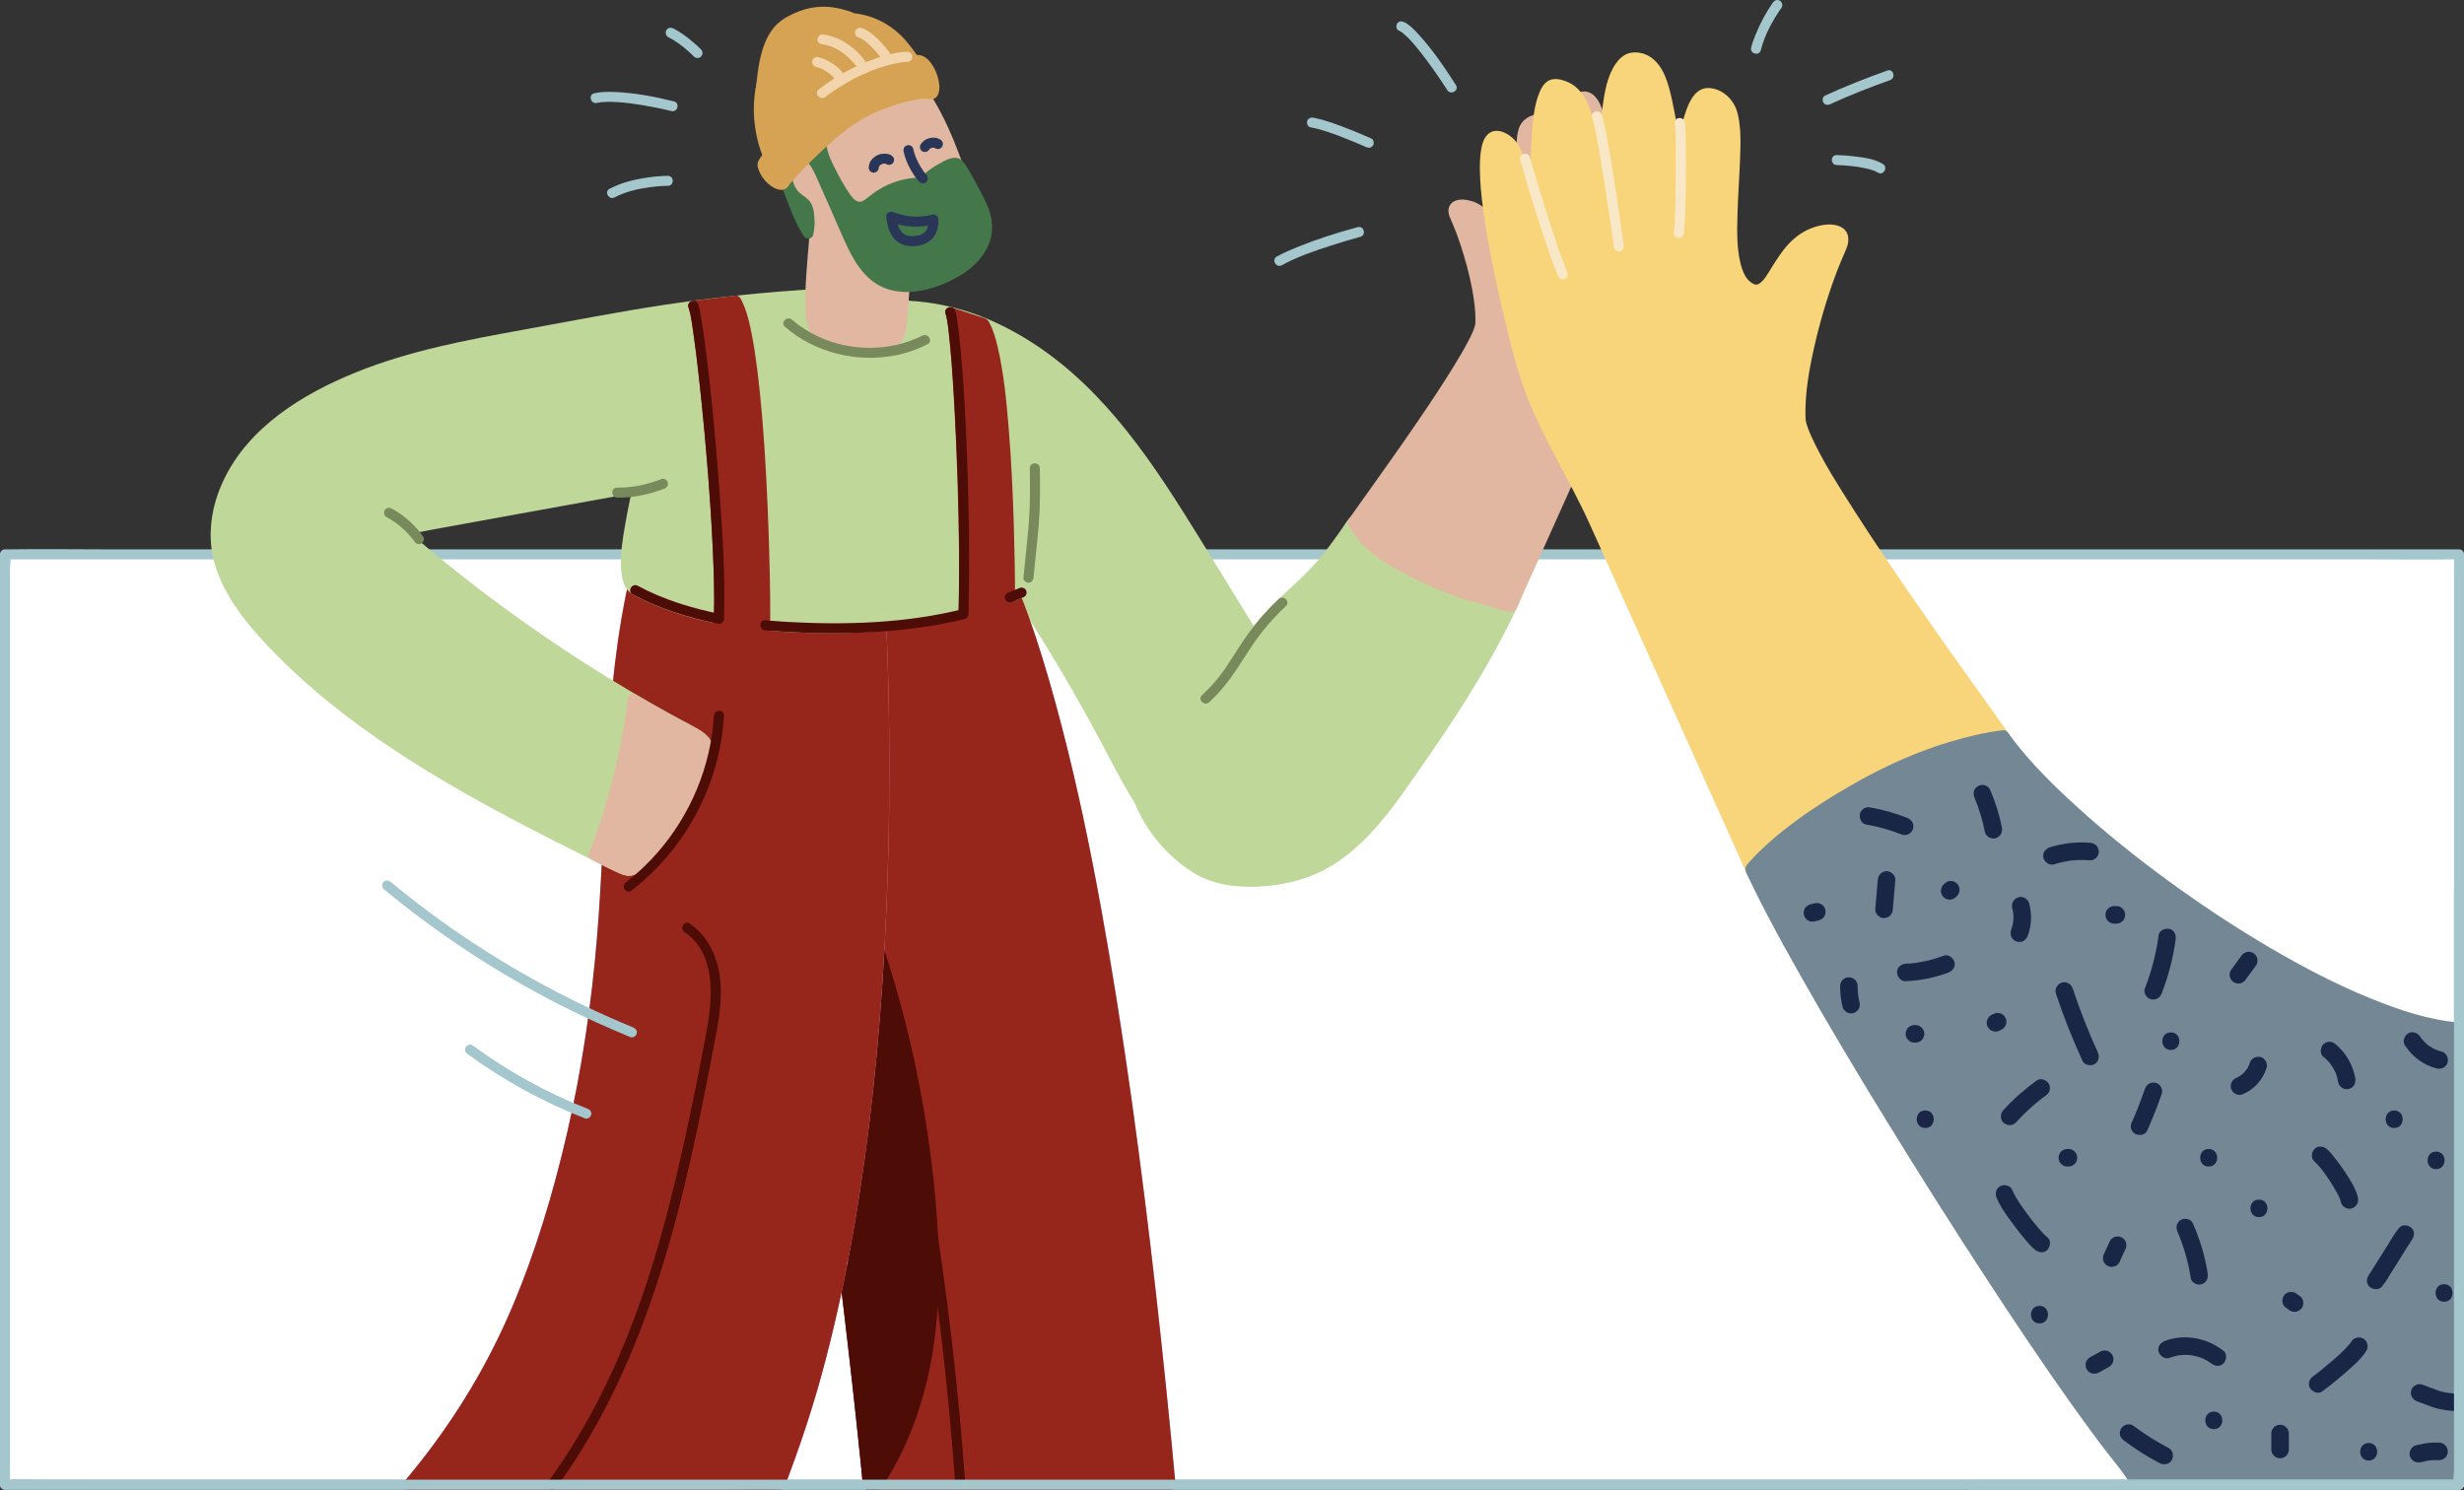 <?xml version="1.0" encoding="UTF-8"?><svg id="Layer_2" xmlns="http://www.w3.org/2000/svg" viewBox="0 0 500 302.41"><rect x="0" y="0" width="500" height="302.41" fill="#333333" stroke="none"/><defs><style>.cls-1{fill:#f8d57a;}.cls-2{fill:#f9e8c7;}.cls-3{fill:#fff;}.cls-4{fill:#f2d5ad;}.cls-5{fill:#738795;}.cls-6{fill:#bfd899;}.cls-7{fill:#a4c7ce;}.cls-8{fill:#da93c5;}.cls-9{fill:#e2b7a1;}.cls-10{fill:#d6a355;}.cls-11{fill:#44784a;}.cls-12{fill:#192646;}.cls-13{fill:#96261b;}.cls-14{fill:#2a3658;}.cls-15{fill:#4d0c06;}.cls-16{fill:#78895c;}</style></defs><g id="Layer_1-2"><g><g><g><rect class="cls-3" x="1.02" y="112.51" width="497.99" height="188.83"/><path class="cls-7" d="M497.97,112.51v185.94c0,.64-.25,1.93,0,2.53,.03,.08,0,.24,0,.34l1.02-1.02H8.52c-2.17,0-4.51-.25-6.66,0-.27,.03-.57,0-.85,0l1.02,1.02v-18.74c0-15.02,0-30.03,0-45.05V115.37c0-.64,.25-1.93,0-2.53-.03-.08,0-.24,0-.34l-1.02,1.02c4.47,0,8.92,0,13.39,0,12.06,0,24.11,0,36.17,0,17.88,0,35.75,0,53.63,0h209.4c22.4,0,44.8,0,67.2,0,19,0,38,0,57,0,13.66,0,27.32,0,40.98,0,6.45,0,12.9,.1,19.35,0,.28,0,.56,0,.85,0,1.31,0,1.31-2.03,0-2.03H119.19c-19,0-38,0-57,0-13.66,0-27.32,0-40.98,0-6.45,0-12.9-.1-19.35,0-.28,0-.56,0-.85,0-.55,0-1.02,.47-1.02,1.02v188.81c0,.55,.47,1.02,1.02,1.02,4.47,0,8.92,0,13.39,0,12.06,0,24.11,0,36.17,0H241.04c24.19,0,48.38,0,72.57,0h185.37c.55,0,1.02-.47,1.02-1.02V112.51c0-1.31-2.03-1.31-2.03,0Z"/></g><g><path class="cls-6" d="M180.25,62.12c14.11-.82,27.79,6.09,38.14,15.71,10.35,9.63,17.89,21.82,25.31,33.85,5.61,9.1,11.22,18.2,16.83,27.31,3.32,5.39,6.71,10.93,8.01,17.12,1.31,6.2,.16,13.3-4.5,17.6-6.43,5.94-17.2,4.33-24.1-1.06-6.89-5.39-10.92-13.55-15-21.29-4.68-8.87-9.73-17.56-15.12-26.02-4.22-6.61-8.85-14.21-6.78-21.77"/><path class="cls-6" d="M180.25,63.13c8.04-.45,15.99,1.64,23.12,5.29s13.78,9.11,19.34,15.22c5.82,6.4,10.71,13.57,15.34,20.86,5.02,7.91,9.87,15.94,14.79,23.92,2.52,4.09,5.05,8.18,7.57,12.28,2.28,3.72,4.54,7.52,6.02,11.64,2.42,6.77,2.59,15.49-3.15,20.72-5.14,4.69-13.14,4.05-18.98,1.12-7.01-3.51-11.48-10.46-15.15-17.12-2.09-3.79-4.04-7.65-6.12-11.45-2.25-4.1-4.58-8.16-6.98-12.18s-4.92-7.83-7.31-11.79c-2.22-3.68-4.33-7.61-4.99-11.91-.3-1.97-.2-3.97,.31-5.9,.34-1.26-1.62-1.8-1.96-.54-2.41,9.09,3.73,17.52,8.3,24.8,5.11,8.15,9.88,16.5,14.35,25.01,3.82,7.27,7.78,14.92,14.34,20.12,5.56,4.41,13.58,6.75,20.47,4.32,3.51-1.24,6.43-3.71,8.22-6.98s2.5-7.26,2.27-11.04c-.55-9.07-6.07-16.93-10.68-24.42-5.24-8.51-10.48-17.02-15.73-25.53-4.68-7.57-9.43-15.12-14.98-22.1-5.41-6.8-11.62-13-18.93-17.75s-15.02-7.76-23.4-8.54c-2.01-.19-4.03-.22-6.04-.11-1.3,.07-1.31,2.1,0,2.03h0Z"/></g><g><path class="cls-8" d="M237.51,301.33h-61.4s0-.07-.01-.12c-.02-.21-.04-.42-.06-.64-.05-.57-.11-1.15-.17-1.74-.03-.28-.05-.56-.08-.85-.12-1.16-.24-2.35-.36-3.54-.03-.32-.07-.63-.1-.95-.02-.16-.03-.32-.05-.48-.04-.35-.07-.7-.11-1.05-.09-.92-.19-1.85-.29-2.79-.03-.31-.07-.62-.1-.93-.03-.31-.07-.63-.1-.95-.11-1.02-.22-2.04-.34-3.08-.01-.08-.02-.16-.03-.25,0-.03,0-.06-.01-.08-.01-.11-.03-.22-.04-.33-.12-1.06-.23-2.13-.35-3.21-.01-.07-.02-.15-.03-.23-.02-.2-.05-.41-.07-.61-.07-.62-.14-1.25-.21-1.87-.04-.31-.07-.62-.11-.93-.24-2.06-.47-4.16-.72-6.26-.07-.66-.15-1.32-.23-1.97-.23-1.97-.47-3.97-.71-5.97,0,0,0-.02,0-.02,0-.04,0-.08-.01-.12l-.19-1.58c-.02-.16-.04-.32-.06-.47-.11-.92-.22-1.83-.33-2.75-.07-.57-.14-1.14-.21-1.72h0v-.02h0c-.02-.09-.03-.18-.04-.27-.02-.16-.04-.32-.06-.48-.05-.43-.11-.86-.16-1.3-.31-2.51-.62-5.03-.94-7.56-.02-.16-.04-.32-.06-.48-.08-.7-.17-1.4-.26-2.1-.41-3.26-.82-6.53-1.24-9.8-.09-.72-.18-1.43-.28-2.15-.03-.24-.06-.47-.09-.71,0-.04-.01-.07-.02-.1-.05-.39-.1-.78-.15-1.17-.04-.28-.07-.56-.11-.84-.27-2.11-.55-4.21-.82-6.31-.08-.59-.15-1.17-.23-1.76-.02-.11-.03-.22-.04-.34-.01-.06-.02-.12-.03-.17-.01-.11-.03-.22-.04-.33-.16-1.23-.32-2.45-.48-3.68-.18-1.39-.37-2.78-.55-4.16-.13-.97-.26-1.93-.38-2.9-.11-.79-.21-1.58-.32-2.36-.02-.17-.04-.34-.06-.51-.02-.14-.04-.28-.06-.42-.03-.25-.06-.49-.1-.73l-.17-1.31c-.12-.9-.24-1.79-.36-2.68-.23-1.7-.46-3.39-.68-5.06-2.3-16.86-4.48-32.37-6.24-44.68-.11-.75-.21-1.48-.31-2.2-.09-.62-.18-1.22-.26-1.81-.06-.46-.13-.91-.19-1.35-.06-.45-.13-.88-.19-1.32-.03-.22-.06-.43-.09-.65-.04-.26-.07-.52-.11-.78-.03-.21-.06-.41-.09-.62,0-.06-.02-.13-.03-.19-.04-.24-.07-.48-.11-.72-.22-1.5-.42-2.92-.62-4.26-.04-.3-.08-.6-.13-.88-.42-2.83-.77-5.26-1.06-7.23-.02-.17-.05-.33-.07-.49-.04-.24-.07-.47-.1-.69-.03-.17-.05-.34-.07-.5-.05-.36-.11-.7-.15-1.02-.09-.64-.17-1.2-.24-1.64-.01-.06-.02-.13-.03-.18-.06-.45-.12-.78-.15-.99,0-.04-.01-.08-.02-.11-.02-.12-.03-.18-.03-.18l23.78-7.24,12.68-3.85s0,0,.01,0l.13-.04,11.11-3.38c.12,.23,.25,.46,.37,.7,.17,.33,.34,.66,.51,1,.09,.18,.18,.36,.27,.55,.19,.37,.37,.75,.56,1.14,.21,.43,.41,.87,.62,1.31,.15,.33,.31,.66,.46,1,.85,1.89,1.69,3.89,2.51,5.99h0c.08,.22,.16,.43,.25,.65,.14,.36,.27,.71,.41,1.07,1.09,2.88,2.15,5.94,3.19,9.16,.13,.41,.26,.81,.39,1.22,.13,.41,.26,.82,.38,1.23,.21,.66,.41,1.33,.61,2,.17,.59,.35,1.18,.53,1.79,.13,.43,.25,.86,.38,1.29,.1,.34,.19,.69,.29,1.04,.13,.47,.27,.94,.39,1.41,.26,.95,.53,1.91,.78,2.87,.25,.91,.49,1.82,.73,2.74,.12,.46,.24,.93,.36,1.39,.12,.47,.24,.93,.36,1.41,1.2,4.74,2.35,9.71,3.47,14.88,.16,.74,.32,1.47,.47,2.22,.82,3.88,1.62,7.87,2.4,11.97,.27,1.41,.54,2.84,.81,4.28,.05,.3,.11,.6,.17,.91,.37,2.07,.75,4.17,1.12,6.29,1.01,5.77,1.97,11.7,2.91,17.76,.18,1.2,.37,2.4,.55,3.61,1.09,7.23,2.13,14.65,3.12,22.2,.17,1.26,.33,2.52,.5,3.79,.3,2.35,.6,4.72,.9,7.1,.17,1.36,.34,2.73,.5,4.1,.33,2.74,.66,5.49,.98,8.26,.16,1.38,.32,2.76,.47,4.16,.78,6.94,1.54,13.95,2.25,20.99,.14,1.41,.28,2.82,.43,4.23,.28,2.82,.56,5.65,.83,8.48,.19,2.02,.38,4.03,.57,6.05Z"/><path class="cls-8" d="M237.51,300.32h-61.4l1.02,1.02c-1.08-11.9-2.49-23.78-3.89-35.65-.26-2.22-.42-3.57-.68-5.72-.31-2.63-.64-5.26-.96-7.89-.8-6.44-1.6-12.89-2.43-19.32-1.58-12.12-3.18-24.24-4.82-36.35-1.67-12.3-3.38-24.59-5.13-36.88-1.58-11.12-3.18-22.24-4.82-33.36-.14-.93-.26-1.87-.41-2.79l-.71,1.25c7-2.13,14.01-4.26,21.01-6.39,2.04-.62,4.08-1.24,6.12-1.86l6.71-2.04,2.2-.67c.14-.04,.28-.08,.42-.13,.61-.19-.12,.03,.25-.08,3.67-1.11,7.34-2.23,11.02-3.35l-1.15-.47c1.96,3.71,3.66,7.54,5.2,11.44,.17,.42,.5,.75,.98,.75h0l-.98-.75c8.19,21.79,13.03,44.7,17.1,67.57s7.45,48.04,10.2,72.18c1.53,13.48,2.92,26.99,4.16,40.5,.12,1.29,2.15,1.3,2.03,0-2.22-24.28-4.88-48.53-8.16-72.68s-7.03-47.73-12.47-71.2c-2.9-12.52-6.37-24.87-10.9-36.9-.16-.42-.5-.75-.98-.75h0l.98,.75c-1.6-4.07-3.36-8.06-5.4-11.93-.2-.39-.73-.59-1.15-.47-3.47,1.06-6.94,2.11-10.4,3.17-.2,.06-.41,.12-.61,.19s-.69,.21-.25,.08c-.44,.13-.89,.27-1.33,.4l-6.36,1.93c-6.32,1.92-12.64,3.85-18.96,5.77-3.27,.99-6.53,1.99-9.8,2.98-.57,.17-.8,.69-.71,1.25,1.75,10.66,3.13,21.4,4.65,32.1,1.69,11.89,3.35,23.78,4.98,35.68s3.34,24.87,4.98,37.31c1.45,11.06,2.85,22.13,4.15,33.21,1.38,11.69,2.73,23.38,3.91,35.09,.14,1.35,.27,2.69,.4,4.04,.05,.55,.42,1.02,1.02,1.02h61.4c1.31,0,1.31-2.03,0-2.03Z"/></g><g><path class="cls-13" d="M237.51,301.33h-61.4s-.01-.08-.02-.12c0-.1-.02-.2-.03-.3-.01-.11-.02-.23-.04-.34-.05-.57-.11-1.15-.17-1.74-.03-.28-.05-.56-.08-.85-.12-1.16-.24-2.35-.36-3.54-.03-.32-.07-.63-.1-.95-.02-.16-.03-.32-.05-.48-.04-.35-.07-.7-.11-1.05-.09-.92-.19-1.85-.29-2.79-.03-.31-.07-.62-.1-.93-.03-.31-.07-.63-.1-.95-.11-1.02-.22-2.04-.34-3.08-.01-.08-.02-.16-.03-.25,0-.03,0-.06-.01-.08-.01-.11-.03-.22-.04-.33-.05-.43-.09-.85-.14-1.28-.07-.64-.15-1.28-.22-1.93-.01-.07-.02-.15-.03-.23-.02-.2-.05-.41-.07-.61-.07-.62-.14-1.25-.21-1.87-.04-.31-.07-.62-.11-.93-.24-2.06-.47-4.16-.72-6.26-.07-.66-.15-1.32-.23-1.97-.23-1.97-.47-3.97-.71-5.97,0,0,0-.02,0-.02,0-.04,0-.08-.01-.12l-.19-1.58c-.02-.16-.04-.32-.06-.47-.11-.92-.22-1.83-.33-2.75-.07-.57-.14-1.14-.21-1.72h0v-.02h0c-.03-.25-.06-.51-.09-.75-.05-.43-.11-.86-.16-1.3-.31-2.51-.62-5.03-.94-7.56-.02-.16-.04-.32-.06-.48-.03-.24-.06-.47-.08-.71-.06-.46-.12-.93-.18-1.4-.41-3.26-.82-6.53-1.24-9.8-.09-.72-.18-1.43-.28-2.15-.03-.24-.06-.47-.09-.71-.05-.43-.11-.85-.16-1.27-.04-.28-.07-.56-.11-.84-.27-2.11-.55-4.21-.82-6.31-.08-.59-.15-1.17-.23-1.76-.02-.11-.03-.22-.04-.34-.01-.06-.02-.12-.03-.17-.01-.11-.03-.22-.04-.33-.16-1.23-.32-2.45-.48-3.68-.18-1.39-.37-2.78-.55-4.16-.13-.97-.26-1.93-.38-2.9-.11-.79-.21-1.58-.32-2.36-.04-.31-.08-.62-.12-.93-.03-.25-.06-.49-.1-.73l-.17-1.31c-.12-.9-.24-1.79-.36-2.68-.23-1.7-.46-3.39-.68-5.06-2.3-16.86-4.48-32.37-6.24-44.68-.11-.75-.21-1.48-.31-2.2-.09-.62-.18-1.22-.26-1.81-.06-.46-.13-.91-.19-1.35-.06-.45-.13-.88-.19-1.32-.03-.22-.06-.43-.09-.65-.04-.26-.07-.52-.11-.78-.03-.21-.06-.41-.09-.62,0-.06-.02-.13-.03-.19-.04-.24-.07-.48-.11-.72-.22-1.5-.42-2.92-.62-4.26-.04-.3-.08-.6-.13-.88-.42-2.83-.77-5.26-1.06-7.23-.02-.17-.05-.33-.07-.49-.04-.24-.07-.47-.1-.69-.03-.17-.05-.34-.07-.5-.05-.36-.11-.7-.15-1.02-.09-.64-.17-1.2-.24-1.64-.01-.06-.02-.13-.03-.18-.06-.45-.12-.78-.15-.99,0-.04-.01-.08-.02-.11-.02-.12-.03-.18-.03-.18l23.78-7.24,12.68-3.85s0,0,.01,0l.13-.04,11.11-3.38c.12,.23,.25,.46,.37,.7,.17,.33,.34,.66,.51,1,.09,.18,.18,.36,.27,.55,.19,.37,.37,.75,.56,1.14,.21,.43,.41,.87,.62,1.31,.15,.33,.31,.66,.46,1,.85,1.89,1.69,3.89,2.51,5.99,.08,.22,.17,.43,.25,.65,.14,.36,.27,.71,.41,1.07,1.09,2.88,2.15,5.94,3.19,9.16,.13,.41,.26,.81,.39,1.22,.13,.41,.26,.82,.38,1.23,.21,.66,.41,1.33,.61,2,.17,.59,.35,1.18,.53,1.79,.13,.43,.25,.86,.38,1.29,.1,.34,.19,.69,.29,1.04,.13,.47,.27,.94,.39,1.41,.26,.95,.53,1.91,.78,2.87,.25,.91,.48,1.82,.73,2.74,.12,.46,.24,.93,.36,1.39,.12,.47,.24,.93,.36,1.41,1.2,4.74,2.35,9.71,3.47,14.88,.16,.74,.32,1.47,.47,2.22,.82,3.88,1.62,7.87,2.4,11.97,.27,1.41,.54,2.84,.81,4.28,.05,.3,.11,.6,.17,.91,.37,2.07,.75,4.17,1.12,6.29,1.01,5.77,1.97,11.7,2.91,17.76,.18,1.2,.37,2.4,.55,3.61,1.09,7.23,2.13,14.65,3.12,22.2,.17,1.26,.33,2.52,.5,3.79,.3,2.35,.6,4.72,.9,7.1,.17,1.36,.34,2.73,.5,4.1,.33,2.74,.66,5.49,.98,8.26,.16,1.38,.32,2.76,.47,4.16,.78,6.94,1.54,13.95,2.25,20.99,.14,1.41,.28,2.82,.43,4.23,.28,2.82,.56,5.65,.83,8.48,.19,2.02,.38,4.03,.57,6.05Z"/><path class="cls-13" d="M237.51,300.32h-61.4l.98,.75c-.39-2.84-.56-5.72-.86-8.57s-.6-5.71-.92-8.56c-.67-6.02-1.35-12.04-2.07-18.06-.1-.81-.19-1.62-.29-2.43-.04-.36-.09-.72-.13-1.07-.05-.38,.02,.18,0-.1-.08-.65-.16-1.3-.24-1.95-.33-2.74-.67-5.49-1.01-8.23-.8-6.44-1.6-12.89-2.43-19.32-1.6-12.3-3.22-24.6-4.89-36.89s-3.35-24.34-5.07-36.5c-1.57-11.07-3.17-22.14-4.79-33.2-.14-.93-.26-1.87-.41-2.79l-.71,1.25c7-2.13,14.01-4.26,21.01-6.39,2.04-.62,4.08-1.24,6.12-1.86l6.71-2.04,2.2-.67c.14-.04,.28-.08,.42-.13,.61-.19-.12,.03,.25-.08,3.67-1.11,7.34-2.23,11.02-3.35l-1.15-.47c5.66,10.72,9.34,22.43,12.52,34.09,3.33,12.24,5.99,24.65,8.35,37.1s4.42,25.28,6.25,37.98,3.54,25.98,5.03,39c1.47,12.86,2.81,25.73,4.05,38.61,.16,1.64,.31,3.27,.46,4.91,.12,1.29,2.15,1.3,2.03,0-1.19-13.01-2.53-26.02-3.99-39s-3.09-26.08-4.91-39.08c-1.81-12.92-3.84-25.8-6.16-38.64s-4.84-24.95-8.04-37.24-6.68-23.87-11.97-35.04c-.59-1.25-1.22-2.48-1.87-3.71-.2-.39-.73-.59-1.15-.47-3.47,1.06-6.94,2.11-10.4,3.17-.2,.06-.41,.12-.61,.19s-.69,.21-.25,.08c-.44,.13-.89,.27-1.33,.4l-6.36,1.93c-6.32,1.92-12.64,3.85-18.96,5.77-3.27,.99-6.53,1.99-9.8,2.98-.57,.17-.8,.69-.71,1.25,1.75,10.66,3.13,21.4,4.65,32.1,1.69,11.83,3.34,23.66,4.96,35.49,1.72,12.54,3.37,25.09,5.02,37.64,1.46,11.07,2.82,22.15,4.16,33.23,1.42,11.75,2.74,23.51,3.93,35.28,.13,1.32,.22,2.65,.4,3.96,.06,.43,.58,.75,.98,.75h61.4c1.31,0,1.31-2.03,0-2.03Z"/></g><path class="cls-15" d="M195.89,301.33c-.71-9.94-1.65-19.86-2.81-29.76-1.16-9.85-2.53-19.67-4.13-29.45-.9-5.51-1.87-11-2.9-16.48-.24-1.28-2.2-.74-1.96,.54,1.82,9.62,3.42,19.28,4.81,28.97,1.41,9.82,2.59,19.67,3.55,29.54,.54,5.54,1.01,11.1,1.41,16.65,.09,1.3,2.12,1.31,2.03,0h0Z"/><g><path class="cls-15" d="M187.14,279.86c-1.77,7.59-4.77,15-9.07,21.47h-1.95s0-.07-.01-.12c0-.1-.02-.2-.03-.3-.07-.68-.14-1.37-.21-2.08-.03-.28-.05-.56-.08-.85-.12-1.16-.24-2.35-.36-3.54-.03-.32-.07-.63-.1-.95-.02-.16-.03-.32-.05-.48-.04-.35-.07-.7-.11-1.05-.09-.92-.19-1.85-.29-2.79-.03-.31-.07-.62-.1-.93-.03-.31-.07-.63-.1-.95-.11-1.02-.22-2.04-.34-3.08-.01-.08-.02-.16-.03-.25,0-.03,0-.06-.01-.08-.01-.11-.03-.22-.04-.33-.12-1.06-.23-2.13-.35-3.21-.01-.07-.02-.15-.03-.23-.02-.2-.05-.41-.07-.61-.07-.62-.14-1.25-.21-1.87-.04-.31-.07-.62-.11-.93-.24-2.06-.47-4.16-.72-6.26-.07-.66-.15-1.32-.23-1.97-.23-1.97-.47-3.97-.71-5.97,0,0,0-.02,0-.02-.07-.56-.13-1.13-.2-1.7-.02-.16-.04-.32-.06-.47-.11-.92-.22-1.83-.33-2.75-.07-.57-.14-1.14-.21-1.72h0s0,0,0-.01c0-.09-.02-.18-.03-.27-.02-.16-.04-.32-.06-.48-.05-.43-.11-.86-.16-1.3-.31-2.51-.62-5.03-.94-7.56-.05-.39-.1-.79-.15-1.19-.06-.46-.12-.93-.18-1.4-.41-3.26-.82-6.53-1.24-9.8-.09-.72-.18-1.43-.28-2.15-.03-.24-.06-.47-.09-.71,0-.04-.01-.07-.02-.1-.08-.67-.17-1.34-.26-2.01-.27-2.11-.55-4.21-.82-6.31-.08-.59-.15-1.17-.23-1.76-.02-.17-.04-.34-.07-.51-.01-.11-.03-.22-.04-.33-.16-1.23-.32-2.45-.48-3.68-.18-1.39-.37-2.78-.55-4.16-.13-.97-.26-1.93-.38-2.9-.13-.96-.26-1.92-.38-2.88-.02-.14-.04-.28-.06-.42-.03-.25-.06-.49-.1-.73l-.17-1.31c-.12-.9-.24-1.79-.36-2.68-.23-1.7-.46-3.39-.68-5.06l10.24-16.66c1.78,4.44,3.41,8.94,4.9,13.49,5.29,16.14,8.76,32.87,10.31,49.78,.25,2.74,.45,5.49,.58,8.24v.03c.45,9.69,.03,19.42-2.18,28.85Z"/><path class="cls-15" d="M186.16,279.59c-1.77,7.53-4.69,14.77-8.97,21.23l.88-.5h-1.95l1.02,1.02c-1.1-12.13-2.54-24.24-3.98-36.33-.2-1.66-.39-3.28-.59-4.94-.11-.92-.22-1.83-.33-2.75-.08-.62,0-1.73-.48-2.2l.3,.72c-.4-3.92-.94-7.83-1.45-11.73s-1-7.96-1.52-11.94c-1.02-7.74-2-15.49-3.05-23.22-.59-4.36-1.17-8.71-1.76-13.07l-.1,.78c2.99-4.87,5.98-9.74,8.97-14.6,.42-.69,.84-1.37,1.27-2.06l-1.86-.24c4.95,12.36,8.79,25.17,11.49,38.21s4.39,26.13,4.43,39.31c.03,7.5-.6,15.01-2.3,22.33-.29,1.27,1.66,1.81,1.96,.54,3.05-13.16,2.75-26.8,1.36-40.15-1.39-13.3-3.94-26.48-7.63-39.34-2.09-7.26-4.54-14.42-7.35-21.44-.32-.79-1.37-1.04-1.86-.24-3.14,5.1-6.27,10.21-9.41,15.31l-.68,1.11c-.39,.64-.22,1.31-.12,2.03,.5,3.69,1,7.38,1.49,11.07,1.01,7.55,1.99,15.1,2.98,22.66,.57,4.32,1.09,8.64,1.65,12.96,.28,2.13,.53,4.27,.8,6.41,.13,1.09,.27,2.18,.4,3.27,.06,.51,.13,1.03,.19,1.54,.05,.43,.03,.91,.36,1.24l-.3-.72c0,.65,.16,1.33,.24,1.97,.1,.83,.2,1.67,.3,2.5,.17,1.44,.34,2.88,.51,4.32,.36,3.07,.73,6.14,1.08,9.22,.68,5.95,1.35,11.91,1.97,17.87,.33,3.21,.68,6.41,.97,9.62,.05,.55,.42,1.02,1.02,1.02h1.52c.23,0,.48,.02,.7-.04,.6-.17,.93-.96,1.24-1.44,1.34-2.11,2.54-4.3,3.61-6.55,2.15-4.53,3.78-9.3,4.93-14.18,.3-1.27-1.66-1.81-1.96-.54Z"/></g><g><path class="cls-8" d="M179.4,163.35c-.01,1.13-.03,2.27-.05,3.44v.12c-.02,.86-.03,1.74-.05,2.62l-.02,.77c-.01,.39-.02,.79-.03,1.19,0,.1,0,.19,0,.29-.01,.3-.02,.6-.03,.91-.02,.83-.04,1.66-.06,2.5-.04,1.52-.09,3.06-.15,4.62-.04,.92-.07,1.84-.11,2.76-.06,1.64-.14,3.3-.22,4.98-.05,.96-.09,1.93-.15,2.9-.04,.73-.07,1.45-.12,2.18,0,.11-.01,.21-.02,.31-.3,5.3-.67,10.74-1.14,16.26-.06,.67-.12,1.35-.18,2.03-.34,3.81-.72,7.66-1.14,11.53-.05,.46-.11,.93-.16,1.4-.05,.46-.11,.93-.16,1.4-.16,1.4-.33,2.79-.51,4.19-.12,.93-.24,1.87-.36,2.8-.06,.47-.13,.93-.19,1.4-.07,.49-.13,.98-.2,1.47-.12,.87-.24,1.74-.37,2.61-.28,1.91-.57,3.83-.87,5.74-.22,1.4-.45,2.8-.69,4.2-.45,2.63-.92,5.24-1.42,7.84h0v.02h0c-.03,.17-.06,.34-.1,.51-.09,.46-.18,.93-.27,1.39-.05,.22-.09,.45-.13,.67-.31,1.55-.63,3.1-.96,4.65-.32,1.45-.64,2.89-.96,4.32-.32,1.36-.64,2.73-.97,4.08-.11,.45-.23,.9-.34,1.35-.78,3.15-1.62,6.27-2.51,9.34-.26,.87-.52,1.75-.77,2.62-.26,.87-.53,1.74-.8,2.6-.14,.43-.27,.86-.41,1.29-.55,1.72-1.12,3.42-1.71,5.1-.15,.42-.29,.84-.44,1.26-.3,.84-.6,1.67-.91,2.5-.15,.41-.31,.83-.46,1.24-.31,.82-.62,1.63-.94,2.44h0c-.02,.05-.03,.09-.05,.14H82.84c.54-.65,1.08-1.31,1.61-1.97,.54-.67,1.07-1.34,1.6-2.01,.53-.66,1.04-1.33,1.55-2,.05-.06,.09-.13,.14-.19,.46-.6,.92-1.21,1.37-1.82,.11-.14,.21-.27,.31-.42,.48-.65,.96-1.31,1.44-1.97,11.86-16.56,18.71-35.37,23.78-54.97,.92-3.55,1.75-7.13,2.5-10.72,1.33-6.35,2.41-12.74,3.28-19.17,.52-3.81,.96-7.64,1.35-11.46,.65-6.58,1.05-13.17,1.38-19.74,.18-3.5,.33-7,.49-10.51,.38-8.17,.79-16.34,1.6-24.48,.65-6.7,1.57-13.39,2.95-20.06,.01-.06,.03-.13,.05-.22,0-.04,.02-.09,.03-.14,.01-.05,.02-.11,.03-.16,.04-.18,.08-.39,.14-.63,.03-.12,.05-.25,.08-.39,.01-.04,.02-.08,.03-.12,.03-.11,.05-.22,.07-.33,.08-.35,.17-.73,.26-1.14,.04-.14,.07-.28,.11-.43,.01-.05,.03-.11,.04-.16,.1-.39,.2-.8,.31-1.23,.03-.12,.06-.24,.09-.36,.06-.25,.13-.49,.2-.75,.1-.37,.21-.76,.32-1.15,.01-.05,.03-.09,.04-.14,.11-.37,.22-.76,.34-1.14,.18-.57,.36-1.15,.56-1.71,1.83-5.31,4.41-9.92,7.26-6.12l5.49,1.83h0l21.45,7.15h0l6.24,2.08,5.46,1.82,1.5,.5s.27,3.7,.56,10.18c.36,8.23,.73,20.94,.56,36.26Z"/><path class="cls-8" d="M178.39,163.35c-.18,17.9-1.07,35.82-2.83,53.63-1.82,18.35-4.54,36.65-8.98,54.53-1.3,5.23-2.72,10.44-4.34,15.58-.79,2.51-1.63,5.01-2.5,7.49-.42,1.2-.86,2.39-1.31,3.58-.21,.57-.43,1.14-.65,1.71,.04-.1-.34,.99-.21,.65,.05-.14-.21,.41-.25,.53l.98-.75H85.94c-.94,0-2.03-.15-2.97,0-.04,0-.09,0-.13,0l.72,1.73c6.7-8.09,12.75-16.64,17.56-25.99s8.32-18.66,11.31-28.41c6.62-21.63,10.07-44.02,11.41-66.57,.68-11.52,.97-23.07,1.85-34.58,.82-10.76,2.04-21.61,4.83-32.06,.63-2.35,1.33-4.7,2.28-6.93,.44-1.04,.94-2.09,1.6-3.01,.35-.49,.92-1.31,1.6-1.34,.83-.03,1.23,1.06,1.9,1.36,.32,.14,.67,.22,1,.33l3.76,1.25c.33,.11,.67,.17,.99,.28-.55-.18-.12,0-.01,.05,.62,.25,1.29,.43,1.93,.64l7.05,2.35c4.06,1.35,8.11,2.72,12.18,4.06,.63,.21-.17-.14,.21,.07,.44,.24,1.02,.34,1.5,.5l3.79,1.26c1.84,.61,3.67,1.22,5.51,1.84,.74,.25,1.48,.49,2.22,.74l-.75-.98c.8,10.89,1.04,21.84,1.13,32.75,.04,4.57,.03,9.13-.02,13.7-.01,1.31,2.02,1.31,2.03,0,.15-13.58-.06-27.18-.77-40.74-.1-1.9-.2-3.8-.34-5.7-.03-.47-.29-.83-.75-.98-3.95-1.32-7.9-2.63-11.85-3.95-.4-.13-.8-.29-1.2-.4-.12-.03-.33-.05-.41-.08,.46,.15,.29,.04,.19,.01-.52-.17-1.03-.34-1.55-.52l-6.87-2.29-8.1-2.7c-1.56-.52-3.13-1.15-4.72-1.57-.2-.05-.64-.21-.17-.06-.43-.14-.85-.28-1.28-.43l-3.7-1.23c-.13-.04-.34-.07-.45-.15-.12-.08,.27,.07,.23,.01-.15-.21-.36-.4-.55-.57-.65-.57-1.44-.93-2.32-.87-1.78,.12-2.99,1.9-3.78,3.3-2.31,4.1-3.46,8.97-4.47,13.53-1.18,5.32-2.03,10.72-2.69,16.13-1.43,11.6-1.91,23.28-2.44,34.94s-1.22,23.22-2.7,34.76-3.61,22.79-6.58,33.94c-2.7,10.16-5.94,20.22-10.21,29.84s-9.52,18.47-15.83,26.77c-1.61,2.12-3.28,4.21-4.98,6.26-.54,.65-.22,1.73,.72,1.73h66.11c3.06,0,6.15,.14,9.21,0,.04,0,.09,0,.13,0,.48,0,.83-.32,.98-.75-.25,.7-.09,.2,0-.02,.11-.27,.22-.54,.33-.82,.18-.46,.36-.93,.54-1.4,.42-1.12,.84-2.24,1.24-3.37,.8-2.22,1.57-4.46,2.29-6.71,1.48-4.61,2.83-9.27,4.04-13.96,2.25-8.7,4.08-17.49,5.61-26.34,3.22-18.69,5.13-37.6,6.16-56.53,.53-9.7,.86-19.4,.95-29.12,.01-1.31-2.02-1.31-2.03,0Z"/></g><g><path class="cls-13" d="M179.4,163.35c-.01,1.13-.03,2.28-.05,3.44v.12c-.02,.86-.03,1.74-.05,2.62l-.02,.77c-.01,.39-.02,.79-.03,1.19,0,.1,0,.19,0,.29-.01,.3-.02,.6-.03,.91-.02,.83-.04,1.66-.06,2.5-.05,1.53-.09,3.06-.15,4.62-.04,.92-.07,1.84-.11,2.76-.06,1.65-.14,3.31-.22,4.98-.05,.96-.09,1.93-.15,2.9-.04,.73-.07,1.45-.12,2.18,0,.11-.01,.21-.02,.31-.3,5.3-.67,10.74-1.14,16.26-.06,.67-.12,1.35-.18,2.03-.34,3.81-.72,7.66-1.14,11.53-.05,.46-.11,.93-.16,1.4-.05,.46-.11,.93-.16,1.4-.16,1.4-.33,2.79-.51,4.19-.12,.93-.24,1.87-.36,2.8-.06,.47-.13,.93-.19,1.4-.07,.49-.13,.98-.2,1.47-.12,.87-.25,1.74-.37,2.61-.28,1.91-.57,3.83-.87,5.74-.22,1.4-.45,2.8-.69,4.2-.45,2.62-.92,5.24-1.42,7.84h0c-.03,.18-.06,.35-.09,.52-.09,.46-.18,.93-.27,1.39-.05,.22-.09,.45-.13,.67-.32,1.55-.64,3.1-.96,4.65-.32,1.45-.64,2.89-.96,4.32-.32,1.36-.64,2.73-.97,4.08-.11,.45-.23,.9-.34,1.35-.79,3.15-1.63,6.27-2.51,9.34-.26,.87-.52,1.75-.77,2.62-.26,.87-.53,1.74-.8,2.6-.14,.43-.27,.86-.41,1.29-.55,1.72-1.12,3.42-1.71,5.1-.15,.42-.29,.84-.44,1.26-.3,.84-.6,1.67-.91,2.5-.15,.41-1.31,3.41-1.46,3.82H82.84c.54-.65,1.08-1.31,1.61-1.97,.54-.67,1.07-1.34,1.6-2.01,.52-.66,1.04-1.33,1.55-2,.05-.06,.09-.13,.14-.19,.46-.6,.92-1.21,1.37-1.82,.11-.14,.21-.27,.31-.42,.48-.65,.96-1.31,1.44-1.97,11.86-16.56,18.71-35.37,23.78-54.97,.92-3.55,1.75-7.13,2.5-10.72,1.33-6.35,2.41-12.74,3.28-19.17,.52-3.81,.96-7.64,1.35-11.46,.65-6.58,1.05-13.17,1.38-19.74,.18-3.5,.33-7,.49-10.51,.38-8.17,.79-16.34,1.6-24.48,.65-6.7,1.57-13.39,2.95-20.06,.01-.06,.03-.13,.05-.22,0-.04,.02-.09,.03-.14,.01-.05,.02-.11,.03-.16,.04-.18,.08-.39,.14-.63,.03-.12,.05-.25,.08-.39,.01-.04,.02-.08,.03-.12,.03-.11,.05-.22,.07-.33,.08-.35,.17-.73,.26-1.14,.03-.14,.07-.28,.11-.43,.01-.05,.03-.11,.04-.16,.09-.39,.2-.8,.31-1.23,.03-.12,.06-.24,.09-.36,.06-.25,.13-.49,.2-.75,.1-.37,.21-.76,.32-1.15,.01-.05,.03-.09,.04-.14h0c.11-.37,.22-.76,.34-1.14,.78-.41,1.56-.81,2.35-1.2,3-1.51,6.05-2.89,9.17-4.12,.59-.23,1.18-.46,1.78-.68h0l21.45,7.15h0l6.24,2.08,5.46,1.82,1.5,.5s.27,3.7,.56,10.18c.36,8.23,.73,20.94,.56,36.26Z"/><path class="cls-13" d="M178.39,163.35c-.24,23.99-1.69,48.03-4.98,71.81-.49,3.55-1.03,7.1-1.61,10.64-.29,1.76-.59,3.52-.91,5.28-.16,.87-.32,1.74-.48,2.61-.13,.68-.39,1.44-.39,2.14l.3-.72c-.39,.38-.4,1.16-.5,1.66-.16,.81-.32,1.63-.49,2.44-.34,1.67-.69,3.35-1.06,5.02-.76,3.45-1.58,6.89-2.46,10.31-1.76,6.82-3.78,13.58-6.14,20.22-.75,2.12-1.58,4.21-2.36,6.31l.98-.75H85.93c-.94,0-2.03-.15-2.96,0-.04,0-.09,0-.13,0l.72,1.73c7.91-9.55,14.77-19.75,20.02-31.01,5.17-11.1,8.94-22.79,12.01-34.62,3.4-13.14,5.61-26.57,7.03-40.07s1.75-27.66,2.52-41.5c.73-12.93,1.8-25.99,4.9-38.6,.29-1.17,.62-2.32,.93-3.48l-.98,.75h0c.45,0,.86-.32,.98-.75,.11-.38,.22-.76,.34-1.14l-.47,.61c3.5-1.84,7.09-3.54,10.76-5.02,.41-.16,.82-.32,1.23-.48,.24-.09,.47-.18,.71-.27,.06-.02-.25-.12-.17-.13,.05,0,.14,.06,.2,.07,.36,.06,.74,.25,1.09,.36,3.2,1.07,6.41,2.14,9.61,3.2l9.51,3.17c.3,.1,.6,.22,.91,.3,.04,.01,.08,.03,.12,.04,.5,.16-.07-.03,.07,.02,.08,.03,.17,.05,.26,.09,1.63,.63,3.33,1.11,4.98,1.66,2.63,.88,5.27,1.75,7.9,2.63l-.75-.98c.81,10.92,1.04,21.91,1.13,32.86,.04,4.53,.03,9.06-.02,13.59-.01,1.31,2.02,1.31,2.03,0,.15-13.58-.06-27.18-.77-40.74-.1-1.9-.2-3.8-.34-5.7-.03-.47-.29-.83-.75-.98-2.43-.81-4.85-1.62-7.28-2.42-1.72-.57-3.45-1.15-5.17-1.72-.22-.07-.44-.15-.66-.22-.07-.02-.15-.02-.22-.05-.42-.14,.29,.09,.1,0-.25-.1-.53-.18-.79-.26-6.52-2.17-13.04-4.34-19.55-6.52-.33-.11-.67-.27-1.02-.34-.37-.08-.58,0-.96,.12-1.07,.36-2.11,.82-3.15,1.25-2.03,.84-4.04,1.74-6.02,2.7-1.07,.52-2.13,1.04-3.18,1.59-.41,.21-.94,.39-1.2,.8-.24,.37-.32,.96-.44,1.38l.98-.75h0c-.44,0-.86,.32-.98,.75-3.2,11.89-4.66,24.13-5.52,36.4-.96,13.71-1.18,27.46-2.3,41.16s-3.09,27.12-6.17,40.4c-2.79,12.02-6.35,23.96-11.19,35.33-4.83,11.32-11.11,21.75-18.72,31.41-.98,1.24-1.98,2.47-2.99,3.69-.54,.65-.22,1.73,.72,1.73h66.12c3.05,0,6.14,.14,9.2,0,.04,0,.09,0,.13,0,.48,0,.82-.32,.98-.75,2.83-7.55,5.43-15.15,7.55-22.94,1.27-4.67,2.41-9.37,3.46-14.09,.51-2.3,.98-4.61,1.44-6.93,.06-.29,.12-.58,.17-.87,.03-.14,0-.81-.13-.24,.06-.31,.3-.65,.37-1.01,.25-1.3,.49-2.61,.73-3.92,3.46-19.25,5.48-38.76,6.57-58.29,.56-9.98,.9-19.98,1-29.98,.01-1.31-2.02-1.31-2.03,0Z"/></g><g><path class="cls-6" d="M130.66,90.69c-.84-9.09-4.77,1.12-2.95-7.83,.42-2.06,.91-4.13,1.82-6.03,3.58-7.55,12.44-10.71,20.43-13.16,.51-.16,1.02-.31,1.52-.47,8.16-2.5,16.75-3.22,25.21-2.11h0c8.87,.58,17.6,3.19,25.34,7.56,3.34,1.89,6.57,4.17,8.71,7.36,4.24,6.31,3.36,14.62,2.32,22.15-.83,6-1.66,12-2.5,18-.1,.73-.21,1.48-.57,2.12-.56,.98-1.64,1.55-2.68,1.99-12.48,5.3-26.23,7.36-39.73,7.23-12.94-.13-27.13-1.44-38.69-7.73-5.17-2.81,2.21-24.41,1.78-29.08Z"/><path class="cls-6" d="M131.67,90.69c-.19-1.98-.68-5.87-3.61-5-.2,.06-.42,.12-.61,.19,.24-.09,.44,0,.66,.19,.16,.14,.1,.1,.16,.27-.09-.23-.02,.06-.02-.04,0-1.65,.43-3.33,.82-4.96,.56-2.33,1.38-4.52,2.78-6.47,1.12-1.56,2.57-2.91,4.13-4.02,3.41-2.44,7.37-3.98,11.33-5.29,4.83-1.59,9.72-2.98,14.79-3.57,2.73-.31,5.48-.44,8.22-.38,2.6,.06,5.18,.36,7.77,.6,5.16,.46,10.25,1.65,15.1,3.45,2.43,.9,4.79,1.97,7.07,3.18,2.13,1.13,4.23,2.38,6.09,3.92s3.33,3.22,4.41,5.29,1.64,4.22,1.91,6.45c.57,4.71-.07,9.48-.72,14.15-.78,5.66-1.57,11.32-2.35,16.97-.15,1.1-.26,2.2-1.22,2.91s-2.17,1.09-3.27,1.52c-2.48,.98-5,1.83-7.56,2.57-10.17,2.94-20.76,4-31.32,3.83-9.81-.16-19.78-1.01-29.12-4.21-2.32-.79-4.58-1.73-6.76-2.85-.39-.2-.79-.4-1.16-.63-.21-.13,.03,.04-.06-.05-.07-.07-.15-.14-.22-.22-.17-.17,.07,.13-.06-.07-.05-.08-.11-.16-.16-.25-.04-.08-.08-.16-.12-.24-.13-.25,0,.08-.08-.2-.15-.46-.27-.92-.35-1.4-.03-.2-.01-.07,0-.03,0-.07-.02-.13-.02-.2-.01-.14-.03-.28-.04-.42-.03-.33-.04-.66-.05-.99-.03-1.37,.08-2.75,.24-4.11,.67-5.85,2.39-11.51,3.2-17.33,.12-.85,.25-1.73,.18-2.59-.11-1.29-2.14-1.3-2.03,0,.03,.37,.02,.75,0,1.12-.02,.23-.04,.47-.07,.7-.04,.35-.03,.23-.08,.62-.2,1.3-.46,2.6-.72,3.89-.65,3.19-1.36,6.37-1.91,9.59-.51,2.95-1,6.01-.79,9.01,.08,1.16,.27,2.33,.78,3.38,.62,1.25,1.71,1.78,2.91,2.38,9.25,4.64,19.68,6.31,29.92,6.9,10.74,.61,21.56,.18,32.11-2.08,5.37-1.15,10.63-2.76,15.7-4.89,1.08-.45,2.18-.97,2.95-1.89,.87-1.04,1.02-2.31,1.2-3.61,.4-2.91,.81-5.83,1.21-8.74,.74-5.34,1.69-10.71,2.01-16.1,.28-4.79-.1-9.8-2.42-14.09s-6.69-7.38-11.03-9.7c-4.72-2.53-9.78-4.44-15-5.64-2.66-.61-5.35-1.04-8.07-1.3s-5.41-.56-8.13-.62c-5.66-.12-11.35,.57-16.83,2.02-4.46,1.18-8.96,2.61-13.16,4.52-3.87,1.76-7.52,4.17-10.06,7.64-1.45,1.99-2.36,4.3-2.95,6.68-.3,1.2-.55,2.41-.76,3.63-.11,.68-.25,1.39-.23,2.08,.03,1.04,.67,1.92,1.8,1.67,.23-.05,.45-.14,.67-.21,.06-.02,.12-.02,.18-.04,.15-.05-.28,.02-.04,0,.19,0,.09,.04-.04-.02,.23,.11-.04-.04,.03,0,.21,.1-.09-.08,.02,0,.06,.05,.2,.26,.06,.05,.06,.09,.11,.18,.17,.28,.11,.2,.04,.06,.09,.21,.29,.83,.41,1.7,.49,2.57,.05,.55,.43,1.02,1.02,1.02,.51,0,1.07-.47,1.02-1.02Z"/></g><g><path class="cls-6" d="M172.12,59.34c-29.69,1.26-47.33,5.27-66.3,8.68-17.85,3.21-38.19,7.24-52.07,19.9-6,5.47-10.46,13.54-9.99,21.84,.5,8.77,7.31,16.69,13.22,22.61,19.26,19.28,44.18,31.67,68.62,43.72,.75,.37,1.56,.75,2.38,.62,.68-.11,1.26-.54,1.8-.98,6.54-5.33,11.37-12.74,13.6-20.88,.33-1.21,.6-2.53,.12-3.69-.54-1.29-1.88-2.04-3.12-2.7-22.34-11.83-43.24-26.38-62.1-43.21,.54,2.19,3.6,2.29,5.83,1.88,20.39-3.71,40.78-7.41,61.17-11.12,1.72-.31,3.5-.65,4.89-1.71,1.94-1.47,2.7-3.98,3.34-6.33,1.93-7.01,3.86-14.02,5.79-21.03"/><path class="cls-6" d="M172.12,58.32c-12.41,.53-24.78,1.67-37.07,3.51-9.68,1.45-19.28,3.36-28.91,5.1-11.47,2.07-23.04,4.24-33.89,8.63s-21.76,11.1-26.88,21.89c-2.58,5.44-3.49,11.63-1.67,17.44s5.66,10.82,9.74,15.24c8.62,9.34,18.84,17.17,29.51,24.01s22.26,12.91,33.77,18.66c2.89,1.44,5.77,2.93,8.69,4.3,.74,.35,1.53,.67,2.36,.63s1.56-.4,2.21-.88c1.2-.9,2.32-1.92,3.38-2.98,4.32-4.26,7.67-9.46,9.83-15.13,.53-1.4,1.02-2.83,1.36-4.29s.41-3.15-.52-4.48c-.82-1.17-2.09-1.86-3.32-2.52-1.5-.8-3-1.61-4.5-2.43-5.86-3.24-11.62-6.66-17.27-10.26-11.35-7.25-22.23-15.22-32.55-23.87-2.49-2.09-4.95-4.21-7.37-6.38-.73-.65-1.98-.03-1.7,.99,.73,2.59,3.7,3,6,2.75,1.66-.19,3.3-.56,4.95-.86,1.81-.33,3.61-.66,5.42-.99,7.27-1.32,14.54-2.64,21.81-3.96s14.54-2.64,21.81-3.96c1.81-.33,3.61-.66,5.42-.99,1.69-.31,3.43-.54,5.09-1,1.48-.41,2.9-1.11,3.94-2.28,.95-1.07,1.57-2.35,2.05-3.69,.61-1.7,1.02-3.47,1.5-5.21,.55-1.98,1.09-3.97,1.64-5.95,1.12-4.05,2.23-8.11,3.35-12.16,.35-1.26-1.61-1.8-1.96-.54-1.88,6.84-3.77,13.68-5.65,20.52-.67,2.44-1.34,5.37-3.74,6.7-1.31,.73-2.86,.94-4.31,1.2-1.76,.32-3.53,.64-5.29,.96-13.85,2.52-27.7,5.03-41.55,7.55-3.87,.7-7.74,1.41-11.61,2.11-1.5,.27-3.01,.65-4.54,.56-.93-.05-2.07-.3-2.36-1.31l-1.7,.99c9.82,8.76,20.19,16.91,31.03,24.38,5.38,3.71,10.88,7.26,16.48,10.63,2.82,1.69,5.66,3.35,8.53,4.95,1.42,.79,2.84,1.57,4.27,2.35,1.24,.67,2.65,1.25,3.76,2.13,1.23,.99,1.24,2.3,.88,3.74s-.82,2.81-1.34,4.17c-1.05,2.73-2.42,5.34-4.03,7.78s-3.46,4.64-5.54,6.65c-.51,.49-1.03,.97-1.57,1.44s-1.13,1.07-1.79,1.38-1.31,.04-1.92-.26c-.75-.36-1.5-.74-2.25-1.11-11.27-5.56-22.52-11.19-33.33-17.62s-21.06-13.59-30.18-22.17c-8.08-7.6-17.7-17.56-15.48-29.66,2.14-11.68,12.12-19.69,22.18-24.75,10.28-5.16,21.64-7.78,32.87-9.92,9.52-1.81,19.07-3.61,28.63-5.21,11.07-1.86,22.22-3.21,33.42-3.98,3.31-.23,6.63-.41,9.94-.55,1.3-.06,1.31-2.09,0-2.03h0Z"/></g><g><path class="cls-9" d="M120.46,173.55c3.97-10.2,6.65-20.9,7.95-31.76,3.94,2.31,7.92,4.54,11.95,6.68,1.24,.66,2.58,1.4,3.12,2.7,.49,1.16,.22,2.48-.12,3.69-2.24,8.14-7.06,15.54-13.6,20.88-.54,.44-1.11,.87-1.8,.98-.82,.13-1.63-.25-2.38-.62-1.71-.84-3.42-1.69-5.13-2.54Z"/><path class="cls-9" d="M121.44,173.82c3.11-8,5.43-16.3,6.92-24.75,.42-2.42,.78-4.85,1.07-7.28l-1.53,.88c3.53,2.07,7.09,4.08,10.7,6.01,1.26,.68,3.11,1.33,3.84,2.66,.79,1.44-.08,3.46-.54,4.88-2.03,6.32-5.67,12.1-10.47,16.69-.67,.64-1.35,1.25-2.06,1.84s-1.32,1.14-2.25,.9c-1.01-.27-1.96-.89-2.89-1.35-1.09-.54-2.18-1.08-3.26-1.62-1.17-.58-2.2,1.17-1.02,1.75,1.98,.98,3.95,2.09,6,2.93,.93,.38,1.92,.53,2.88,.15,.88-.35,1.6-1,2.31-1.61,2.79-2.38,5.25-5.14,7.33-8.16s3.79-6.39,5.02-9.88c.61-1.72,1.38-3.69,1.27-5.53-.11-1.94-1.34-3.27-2.94-4.22-2.04-1.21-4.19-2.26-6.27-3.41-2.22-1.23-4.43-2.49-6.62-3.78-.73-.43-1.44,.14-1.53,.88-1.01,8.39-2.87,16.67-5.49,24.7-.75,2.29-1.56,4.55-2.43,6.79-.2,.51,.22,1.11,.71,1.25,.57,.16,1.05-.2,1.25-.71Z"/></g><g><path class="cls-9" d="M165.91,40.39c-.32,3.74-.63,7.49-.95,11.23-.3,3.57-.6,7.15-.52,10.75,.04,1.85,.24,3.86,1.35,5.31,.5,.65,1.16,1.14,1.84,1.55,3.79,2.26,8.32,2.05,12.3,.81,.66-.21,1.34-.45,1.85-.95,.93-.9,1.12-2.41,1.25-3.81,.55-6.03,.9-12.1,1.03-18.18"/><path class="cls-9" d="M164.9,40.39c-.42,4.98-.89,9.95-1.25,14.93-.17,2.41-.29,4.84-.22,7.26,.06,1.98,.32,4.1,1.56,5.72s3.51,2.7,5.54,3.22,4.18,.55,6.27,.26c1.04-.15,2.07-.37,3.08-.67s1.96-.63,2.67-1.37c1.46-1.52,1.44-3.92,1.61-5.88,.48-5.58,.78-11.17,.9-16.76,.03-1.31-2-1.31-2.03,0-.1,4.56-.32,9.11-.66,13.65-.09,1.17-.18,2.33-.28,3.49-.08,.92-.12,1.86-.35,2.75-.21,.81-.57,1.43-1.35,1.79-.84,.39-1.83,.59-2.73,.78-1.8,.38-3.71,.51-5.53,.21s-3.84-.99-5.18-2.32-1.44-3.19-1.49-4.88c-.07-2.25,.03-4.5,.19-6.75,.35-5.15,.85-10.3,1.28-15.45,.11-1.3-1.92-1.29-2.03,0h0Z"/></g><g><path class="cls-14" d="M187.38,56.82c-3.17-1.29-6.3-2.74-9.37-4.36l7.78-3.91c.57,2.75,1.1,5.51,1.58,8.28Z"/><path class="cls-14" d="M187.65,55.84c-3.11-1.27-6.16-2.69-9.12-4.26v1.75c2.27-1.14,4.54-2.28,6.81-3.42l.98-.49-1.49-.61c.57,2.75,1.1,5.51,1.58,8.28,.09,.54,.76,.84,1.25,.71,.57-.16,.8-.71,.71-1.25-.48-2.77-1.01-5.53-1.58-8.28-.14-.68-.94-.88-1.49-.61-2.27,1.14-4.54,2.28-6.81,3.42l-.98,.49c-.67,.34-.65,1.41,0,1.75,3.12,1.65,6.33,3.13,9.61,4.47,.51,.21,1.12-.22,1.25-.71,.16-.58-.2-1.04-.71-1.25Z"/></g><g><path class="cls-9" d="M193.85,32.14c-1.6-4.42-3.64-8.68-6.09-12.69-2.84-4.65-7.09-8.57-12.58-9.63-.06-.01-.12-.02-.18-.03-5.77-1.04-11.5,2.37-14.71,7.02-3.88,5.63-3.6,12.71-1.27,18.89,2.9,7.7,8.27,17.15,17.26,18.41,4.94,.69,10.61-.24,14.95-2.75,5.02-2.9,5.89-7.7,4.55-12.95-.54-2.12-1.18-4.2-1.93-6.26Z"/><path class="cls-9" d="M194.83,31.87c-1.78-4.89-4.01-9.8-6.95-14.11-2.46-3.61-5.78-6.66-9.91-8.21-4.35-1.63-9.01-1.04-12.94,1.38s-6.87,6.27-8.06,10.71-.67,9.36,.86,13.71c1.3,3.7,3.03,7.34,5.26,10.57s5.04,6.18,8.62,7.84c4.08,1.89,8.86,1.9,13.2,1s8.92-2.81,11.11-6.74,1.27-8.31,.08-12.34c-.38-1.29-.8-2.56-1.26-3.83s-2.4-.69-1.96,.54c.83,2.32,1.62,4.7,2.12,7.11,.36,1.71,.49,3.52,.1,5.24-.87,3.92-4.28,6.08-7.87,7.29-3.93,1.33-8.58,1.82-12.61,.67-3.41-.97-6.2-3.28-8.42-5.98s-4.04-6.06-5.43-9.38c-1.6-3.79-2.68-7.78-2.39-11.93,.29-4.21,2.17-8.08,5.29-10.93,2.94-2.68,7.05-4.45,11.07-3.73s7.4,3.09,9.98,6.16c1.41,1.67,2.52,3.55,3.58,5.45,1.2,2.16,2.3,4.38,3.26,6.66,.47,1.11,.91,2.24,1.32,3.38,.44,1.22,2.41,.69,1.96-.54Z"/></g><g><path class="cls-11" d="M187.28,36.88c1.63-1.58,3.58-2.85,5.69-3.69,.3-.12,.61-.23,.93-.19,.55,.08,.91,.6,1.2,1.07,1.53,2.5,2.92,5.08,4.18,7.72,2.66,5.6-.15,10.5-5.24,13.39-4.11,2.34-9.41,4.12-14.07,2.37-3.76-1.41-5.9-5.09-7.45-8.58-1.98-4.46-3.88-8.95-5.92-13.38-.93-2.02-2.13-4.27-4.29-4.77,1.4-1.45,2.96-2.76,4.64-3.89-.31,1.04-.37,2.16-.18,3.23,.19,1.07,.63,2.07,1.09,3.05,1.02,2.16,2.17,4.26,3.44,6.27,.77,1.22,1.86,2.56,3.31,2.47,1.02-.06,1.83-.82,2.61-1.47,2.73-2.23,6.25-3.46,9.77-3.43"/><path class="cls-11" d="M188,37.6c.95-.91,1.98-1.7,3.12-2.37,.57-.33,1.16-.64,1.76-.91,.2-.09,.6-.35,.82-.31,.18,.04,.31,.24,.42,.41,1.65,2.46,3.03,5.2,4.28,7.88,.91,1.96,1.17,4.14,.46,6.21s-2.17,3.63-3.84,4.83c-2.08,1.49-4.53,2.62-7,3.3s-5.28,.87-7.79-.08c-4.7-1.79-6.56-7.44-8.4-11.64-1.37-3.14-2.73-6.28-4.16-9.39-1.08-2.35-2.4-5-5.12-5.7l.45,1.7c1.35-1.39,2.83-2.64,4.43-3.73l-1.49-1.15c-.65,2.32-.16,4.49,.82,6.64s2.16,4.33,3.44,6.38c.99,1.58,2.39,3.45,4.48,3.27,1.08-.09,1.94-.7,2.76-1.36s1.69-1.31,2.65-1.82c2.11-1.14,4.48-1.71,6.88-1.7,1.31,0,1.31-2.03,0-2.03-4.01,0-7.72,1.45-10.8,3.99-.56,.46-1.25,1.07-2.03,.87s-1.31-.93-1.72-1.53c-1.2-1.75-2.23-3.66-3.17-5.56-1.05-2.12-2.01-4.22-1.34-6.61,.23-.81-.74-1.66-1.49-1.15-1.74,1.19-3.37,2.54-4.84,4.05-.52,.54-.3,1.5,.45,1.7,2.42,.62,3.41,3.69,4.33,5.71,1.4,3.08,2.73,6.18,4.09,9.28,2.14,4.88,4.48,10.44,10.11,12.03,2.84,.8,5.89,.48,8.67-.39s5.3-2.1,7.5-3.82c1.88-1.47,3.42-3.41,4.16-5.7s.45-4.95-.55-7.22c-.73-1.66-1.59-3.27-2.46-4.85-.44-.81-.9-1.6-1.37-2.39-.4-.67-.78-1.43-1.39-1.93-1.4-1.15-3.3,.03-4.64,.77-1.42,.79-2.74,1.78-3.91,2.91-.95,.91,.49,2.34,1.44,1.44h0Z"/></g><path class="cls-14" d="M183.36,30.74c.23,1.17,.7,2.3,1.25,3.35s1.17,1.97,1.93,2.82c.36,.4,1.08,.39,1.44,0,.39-.42,.38-1.01,0-1.44-.08-.09-.16-.17-.23-.26-.03-.04-.07-.08-.1-.12-.01-.02-.12-.15-.05-.06,.09,.11-.06-.08-.07-.1-.03-.05-.07-.09-.1-.14-.08-.11-.15-.22-.23-.33-.3-.45-.58-.92-.83-1.4-.12-.24-.24-.48-.35-.73-.03-.06-.05-.12-.08-.17-.07-.16,.09,.22-.03-.06-.05-.12-.09-.23-.14-.35-.19-.5-.34-1.02-.45-1.55s-.75-.87-1.25-.71c-.55,.18-.82,.69-.71,1.25h0Z"/><path class="cls-14" d="M180.92,31.57c-.25-.19-.57-.3-.87-.34-.45-.07-.86-.06-1.31,.03-.81,.17-1.52,.65-2,1.32-.3,.42-.43,.94-.46,1.45s.49,1.04,1.02,1.02c.57-.03,.99-.45,1.02-1.02,0-.06,0-.12,.02-.18l-.04,.27c.02-.15,.06-.29,.12-.43l-.1,.24c.06-.14,.14-.27,.23-.39l-.16,.21c.1-.13,.22-.24,.34-.34l-.21,.16c.16-.12,.34-.23,.53-.31l-.24,.1c.21-.08,.42-.14,.64-.18l-.27,.04c.2-.03,.39-.03,.59,0l-.27-.04c.14,.02,.28,.05,.41,.11l-.24-.1c.08,.04,.16,.08,.23,.13,.2,.15,.56,.16,.78,.1s.49-.25,.61-.47c.12-.24,.19-.52,.1-.78s-.24-.44-.47-.61h0Z"/><path class="cls-14" d="M191.04,28.5c-.53-.46-1.26-.64-1.96-.55-.45,.06-.87,.16-1.27,.4s-.74,.58-1,.98c-.29,.45-.1,1.14,.36,1.39,.51,.27,1.08,.11,1.39-.36,.03-.05,.07-.1,.1-.15l-.16,.21c.1-.13,.21-.24,.34-.34l-.21,.16c.13-.1,.27-.18,.42-.24l-.24,.1c.17-.07,.35-.12,.53-.14l-.27,.04c.2-.03,.39-.03,.59,0l-.27-.04c.14,.02,.27,.05,.4,.1l-.24-.1c.08,.03,.16,.08,.23,.13l-.21-.16s.02,.01,.03,.02c.21,.18,.44,.3,.72,.3,.25,0,.55-.11,.72-.3s.31-.45,.3-.72-.09-.54-.3-.72h0Z"/><g><path class="cls-11" d="M160.29,16.81c3.21-4.65,8.94-8.06,14.71-7.02,.06,.01,.12,.02,.18,.03,2.08,.4,3.99,1.22,5.71,2.33-.49,.53-1.09,.99-1.71,1.36-1.52,.91-3.25,1.48-5.01,1.66-1.67,.17-3.36-.01-5.04,.06-.49,.02-1.09,.15-1.21,.62-.05,.21,.01,.44,.08,.65,.72,2.36,1.18,4.85,.83,7.3-.35,2.44-1.62,4.84-3.72,6.12l-.09,2.33c-.45-.83-1.32-1.41-2.25-1.51-.93-.1-1.91,.29-2.52,1.01-1.03,1.21-.9,3.02-.51,4.57,.31,1.25,.78,2.51,1.72,3.4,.68,.65,1.58,1.07,2.16,1.82,.84,1.1,.82,4.49,.43,5.87-2.12-3.08-3.81-8.54-5.01-11.72-2.33-6.18-2.61-13.26,1.27-18.89Z"/><path class="cls-11" d="M161.17,17.32c2.02-2.89,4.99-5.23,8.4-6.22,3.75-1.09,7.56-.14,10.8,1.92l-.21-1.59c-1.62,1.69-4.07,2.59-6.38,2.76-1.34,.1-2.69,0-4.04,.01-1.03,.01-2.34,.1-2.76,1.24-.23,.62-.01,1.21,.16,1.81,.18,.63,.34,1.28,.47,1.92,.25,1.24,.36,2.51,.27,3.77-.15,2.07-.98,4.16-2.56,5.55-.51,.45-1.19,.67-1.26,1.43-.02,.2-.02,.4-.02,.6l-.07,1.73,1.89-.51c-.92-1.57-2.82-2.42-4.59-1.85-1.86,.6-2.82,2.34-2.86,4.22-.04,1.76,.49,3.82,1.46,5.3,.55,.84,1.28,1.41,2.08,1.99,.55,.4,.91,.74,1.07,1.37,.36,1.35,.37,3.01,0,4.37l1.86-.24c-2.19-3.22-3.31-7.1-4.63-10.72-1.42-3.9-2.41-7.97-1.75-12.14,.38-2.42,1.26-4.68,2.64-6.71,.74-1.08-1.02-2.1-1.75-1.02-2.59,3.8-3.48,8.47-2.98,13.01,.47,4.25,2.12,8.3,3.65,12.27,.84,2.18,1.74,4.41,3.07,6.35,.47,.7,1.62,.65,1.86-.24,.4-1.52,.38-3.22,.13-4.76-.12-.75-.34-1.5-.82-2.1-.6-.75-1.47-1.16-2.16-1.82s-1.08-1.61-1.34-2.53-.48-1.92-.32-2.87c.14-.85,.65-1.59,1.52-1.8s1.67,.22,2.1,.97c.52,.89,1.85,.47,1.89-.51,.03-.78,.06-1.55,.09-2.33l-.5,.88c3.26-2.06,4.57-5.99,4.32-9.7-.07-1.03-.24-2.07-.47-3.08-.12-.52-.26-1.04-.41-1.56-.02-.07-.05-.29-.1-.34l-.03-.11-.18,.3s.51-.08,.52-.08c2.16-.09,4.3,.16,6.44-.28s4.36-1.48,5.91-3.09c.46-.49,.35-1.24-.21-1.59-3.68-2.35-8.11-3.36-12.37-2.13-3.94,1.14-7.29,3.82-9.62,7.15-.75,1.07,1.01,2.09,1.75,1.02Z"/></g><path class="cls-14" d="M188.41,44.54c.01,.29,0,.58-.02,.87s.02-.07,0,.05c-.02,.08-.03,.16-.04,.24-.04,.19-.09,.38-.15,.56-.04,.1-.12,.27-.02,.07-.05,.09-.09,.19-.14,.28-.05,.08-.1,.16-.15,.24-.02,.03-.11,.16-.03,.04,.09-.12-.06,.07-.09,.09-.07,.07-.14,.15-.21,.21-.05,.04-.1,.09-.15,.13,.03-.03,.17-.1,.01-.01-.1,.06-.19,.12-.29,.18-.05,.03-.1,.05-.16,.08-.25,.13,.18-.06-.1,.04-.64,.23-1.08,.3-1.72,.31-.18,0-.35,0-.52-.01-.02,0-.24-.03-.13-.01s-.09-.02-.12-.02c-.14-.03-.28-.07-.42-.11-.06-.02-.12-.04-.17-.06,.16,.07-.03-.02-.08-.05-.1-.05-.2-.11-.3-.18-.05-.03-.09-.06-.14-.1,.04,.03,.14,.13,.01,0-.08-.08-.16-.15-.24-.23-.05-.05-.29-.35-.15-.16-.13-.18-.25-.37-.36-.57-.05-.09-.09-.19-.14-.28-.03-.06-.09-.22,0,0-.02-.06-.05-.12-.07-.18-.15-.42-.26-.86-.34-1.31-.02-.1-.03-.19-.05-.29,.04,.24,.01,.11,0-.03-.01-.13-.03-.25-.04-.38l-1.53,.88c2.83,1.36,6.33,1.47,9.32,.69,1.26-.33,.73-2.29-.54-1.96-1.82,.48-3.8,.53-5.54,.17-.59-.12-1.17-.27-1.74-.47-.14-.05-.41-.1-.52-.2,.06,.06,.26,.11,.09,.04-.02,0-.03-.02-.05-.02-.62-.3-1.61,.04-1.53,.88,.19,2.02,.76,4.17,2.59,5.32,1.32,.83,3.12,.84,4.58,.43,1.19-.34,2.26-1.1,2.82-2.22,.46-.91,.62-1.93,.58-2.95-.02-.55-.45-1.02-1.02-1.02-.53,0-1.04,.46-1.02,1.02Z"/><path class="cls-15" d="M144.87,145.25c-.59,10.24-4.77,20.21-11.55,27.9-1.9,2.15-3.99,4.14-6.26,5.89-.44,.34-.66,.87-.36,1.39,.24,.43,.96,.7,1.39,.36,8.56-6.6,14.76-16.04,17.43-26.52,.75-2.95,1.21-5.98,1.39-9.02,.08-1.31-1.96-1.3-2.03,0h0Z"/><path class="cls-16" d="M134.26,97.22c-2.9,1.1-5.92,1.8-9.03,1.74-1.31-.02-1.31,2.01,0,2.03,3.29,.06,6.51-.65,9.57-1.81,.51-.19,.86-.68,.71-1.25-.13-.49-.73-.9-1.25-.71h0Z"/><path class="cls-16" d="M85.88,108.91c-1.68-2.37-3.86-4.34-6.42-5.72-.47-.25-1.13-.13-1.39,.36s-.13,1.12,.36,1.39c.59,.32,1.16,.67,1.72,1.05,.12,.09,.25,.17,.37,.26,.07,.05,.13,.1,.2,.15,.13,.1,0,0,.07,.06,.26,.21,.52,.42,.77,.65,.49,.43,.96,.89,1.4,1.38,.23,.25,.44,.5,.65,.77,.04,.05,.08,.1,.13,.16,.2,.25-.05-.07,.06,.07s.22,.3,.33,.45c.31,.43,.9,.68,1.39,.36,.43-.28,.69-.93,.36-1.39h0Z"/><path class="cls-16" d="M208.97,95.02c.06,3.71,.08,7.43-.2,11.13s-.75,7.4-1.1,11.1c-.05,.55,.5,1.02,1.02,1.02,.59,0,.96-.47,1.02-1.02,.35-3.7,.81-7.39,1.1-11.1s.26-7.42,.2-11.13c-.02-1.31-2.05-1.31-2.03,0h0Z"/><g><path class="cls-6" d="M229.55,154.24c.08,8.26,4.95,16.63,12.87,21.83,5.8,3.81,14.83,3.4,21.47,1.39,9.1-2.76,15.49-10.75,20.98-18.51,8.34-11.79,17.45-25.31,23.14-38.57,5.08-11.84-30.78-18.36-33.51-14.4-2.38,3.45-4.77,6.92-7.64,9.98-2.76,2.95-5.93,5.49-8.74,8.41-5.15,5.36-9.01,11.96-11.14,19.08-1.79,6-2.35,12.54-.42,18.51,1.93,5.96,6.62,11.22,12.69,12.78"/><path class="cls-6" d="M228.53,154.24c.13,9.3,5.85,17.98,13.61,22.86,3.86,2.42,8.68,3.05,13.15,2.85s9.32-1.23,13.43-3.4c8.63-4.56,14.3-13.16,19.72-20.95,6.37-9.15,12.54-18.51,17.53-28.49,1.11-2.22,2.3-4.49,3.14-6.83,.36-.99,.46-2.06,.3-3.1-.29-2.02-1.6-3.75-3.11-5.06-1.9-1.66-4.16-2.88-6.47-3.88-2.65-1.15-5.4-2.04-8.21-2.74s-5.46-1.17-8.23-1.47c-2.1-.22-4.25-.36-6.35-.1-.81,.1-1.6,.25-2.34,.6-1.09,.52-1.63,1.68-2.29,2.62-1.59,2.28-3.21,4.54-5.02,6.65s-3.8,3.96-5.82,5.82-3.99,3.68-5.77,5.73c-1.67,1.92-3.2,3.98-4.55,6.14-2.69,4.3-4.73,9.07-5.9,14-1.28,5.38-1.53,11.15,.13,16.48,1.35,4.32,4,8.22,7.65,10.92,1.74,1.29,3.73,2.25,5.83,2.8,1.26,.33,1.8-1.63,.54-1.96-4.09-1.08-7.49-3.87-9.76-7.4-2.65-4.12-3.59-9.03-3.36-13.88,.45-9.77,5.13-19.44,11.68-26.58,3.58-3.91,7.84-7.12,11.25-11.2,1.71-2.05,3.27-4.21,4.8-6.4,.37-.53,.74-1.06,1.1-1.59,.05-.08,.1-.15,.16-.23,.01-.01-.18,.23-.09,.13,.03-.04,.09-.07,.12-.11,.06-.13-.19,.11-.05,.04,.05-.03,.09-.06,.14-.09,.1-.05,.49-.22,.15-.09,.29-.11,.58-.2,.88-.26,.16-.03,.32-.06,.48-.09,.11-.02,.3-.04,.07-.01,.12-.02,.24-.03,.36-.04,.93-.1,1.87-.11,2.81-.08,2.43,.06,4.65,.35,6.99,.78,5.18,.95,10.45,2.42,14.98,5.06,.99,.58,1.88,1.18,2.64,1.84,.38,.33,.75,.68,1.08,1.06,.39,.43,.43,.48,.74,.98,.11,.18,.22,.37,.32,.56,.04,.08,.08,.17,.12,.25,.09,.19-.03-.09,.06,.15,.07,.19,.13,.39,.18,.59,.02,.1,.05,.2,.07,.3,.01,.05,.02,.1,.03,.15,.04,.25-.02-.23,0,.03,.01,.19,.03,.38,.02,.58,0,.1,0,.21-.01,.31,0,.05,0,.1-.01,.16-.01,.13,.03-.19,0,0-.08,.46-.2,.9-.38,1.33-1.95,4.8-4.47,9.42-7.05,13.9s-5.56,9.21-8.55,13.69-5.79,8.55-8.83,12.72c-2.69,3.7-5.58,7.29-9.01,10.33s-7.1,5.13-11.39,6.24-8.76,1.49-13.06,.7c-2.03-.37-4.02-1-5.79-2.07-1.95-1.17-3.73-2.67-5.32-4.29-3.04-3.1-5.4-6.89-6.62-11.07-.56-1.92-.87-3.89-.89-5.89-.02-1.31-2.05-1.31-2.03,0h0Z"/></g><g><path class="cls-9" d="M285.95,115.74c-2.69-1.36-5.37-2.82-7.6-4.84-1.56-1.41-2.85-3.07-3.89-4.88,.01-.02,.02-.03,.03-.05,2.92-4.24,25.72-35.25,25.9-40.37,.23-6.44-2.88-16.8-5.22-21.84-1.28-2.75,2.32-2.76,4.64-1.36,4.02,2.42,4.56,8.71,7.52,6.14,4.09-3.56-.68-20.8,2.63-23.44,3.62-2.9,5.04,1.81,6.44,8.45,1.69-5.12,.77-14.02,5.18-14.02,3.59,0,3.91,11.59,4.08,14.55,2.32-1.74,1.13-10.73,6.02-11.15,2.66-.23,1.89,10.84,2.12,14.2,2-1.01,2.09-7.3,5.3-7.61,3.62-.35,.3,17.05-3.33,29.81-1.85,6.49-5.8,12.26-8.81,18.9-1.57,3.46-19.75,43.96-20.15,44.83-.15,.33-2.78-.47-3.99-.92-1.85-.68-3.9-.97-5.78-1.61-3.81-1.3-7.49-2.98-11.08-4.8Z"/><path class="cls-9" d="M286.46,114.86c-2.22-1.13-4.46-2.3-6.42-3.86s-3.48-3.39-4.7-5.5v1.02c3.8-5.53,7.81-10.93,11.63-16.45,2.64-3.8,5.24-7.63,7.74-11.53,1.94-3.03,3.91-6.09,5.47-9.33,.46-.95,.96-1.96,1.15-3.01,.18-.96,.1-1.97,.03-2.93-.1-1.51-.31-3.02-.57-4.52-.55-3.13-1.36-6.21-2.33-9.23-.44-1.35-.91-2.68-1.43-4-.24-.6-.49-1.19-.75-1.78-.18-.4-.39-.91-.34-1.11-.01,.06-.02,0,.09-.04-.11,.04,.38-.1,.36-.1,.52-.07,1.07,.04,1.57,.18,1.18,.34,2.14,1.06,2.95,1.98,.77,.87,1.35,1.87,1.97,2.85,.51,.81,1.07,1.73,1.9,2.25,1.73,1.08,3.58-.4,4.32-1.97,.84-1.78,.97-3.85,1.01-5.79,.1-4.48-.67-8.99-.31-13.46,.06-.69,.13-1.34,.42-2.1,.09-.25-.1,.19,.02-.04,.03-.07,.07-.13,.1-.2s.07-.12,.11-.18c.13-.2-.15,.16,0,0,.27-.28,.61-.52,.97-.67,.31-.13,.5-.16,.72-.1,.28,.08-.15-.1,.11,.04,.09,.04,.17,.1,.25,.15-.15-.11,.11,.11,.11,.11,.08,.08,.16,.16,.23,.24,.64,.79,1.06,2.04,1.38,3.08,.5,1.62,.86,3.28,1.2,4.94,.22,1.03,1.67,.89,1.96,0,.78-2.41,.96-4.96,1.33-7.45,.17-1.16,.36-2.33,.71-3.45,.13-.43,.26-.78,.46-1.16s.47-.73,.65-.86c.13-.1,.28-.19,.43-.25-.17,.07,.45-.1,.28-.08,.11-.02,.22,0,.34-.02,.07,0,.29,.05,.03,0,.04,0,.11,.01,.15,.03,.25,.14-.05-.05,.1,.04,.07,.04,.13,.08,.2,.12-.2-.14,.01,.01,.04,.05,.04,.04,.31,.34,.19,.19,.27,.34,.48,.75,.65,1.15,.73,1.71,1.06,3.97,1.28,5.93s.32,4.01,.43,6.03c.05,.94,1.04,1.26,1.73,.72,1.34-1.05,1.6-3.23,1.93-4.77,.36-1.72,.7-3.9,1.77-5.18,.48-.57,1.03-.87,1.72-.91-.31,.02-.11,0-.04,0-.16,0-.17-.01-.03,0-.06,0-.19-.12-.04-.02,.04,.02,.09,.08,.11,.12-.17-.24,.08,.16,.12,.24,.02,.03,.12,.28,.04,.07,.03,.09,.07,.18,.09,.26,.63,1.9,.61,4,.65,6,.05,2.17-.06,4.35,.08,6.52,.05,.77,.82,1.26,1.53,.88,1.73-.94,2.14-3.47,2.84-5.13,.33-.78,.79-1.71,1.4-2.11,.29-.19,.44-.22,.75-.23-.15,0-.17-.03-.19-.04,.13,.09,.09-.03-.04-.05,.04,0,.13,.12,.15,.15-.18-.3,.02,.07,.06,.14,.13,.22-.02-.12,.05,.14,.04,.15,.09,.3,.13,.45,.02,.08,.04,.17,.05,.25,0,.04,.06,.41,.03,.19,.12,.89,.11,1.79,.08,2.68-.09,2.62-.48,5.22-.93,7.8-.54,3.13-1.21,6.23-1.95,9.32s-1.5,6.38-2.58,9.46c-2.11,6-5.68,11.37-8.29,17.15s-5.07,11.27-7.6,16.91c-3.29,7.32-6.57,14.64-9.86,21.96-.79,1.76-1.69,3.51-2.39,5.31-.02,.06-.07,.12-.08,.18,0,.01-.02,.03-.02,.04l.5-.4c.16-.02,.18-.03,.05-.02-.07-.04-.1,0-.29-.04-1.22-.24-2.38-.69-3.56-1.08-1.83-.61-3.74-.9-5.57-1.53s-3.69-1.37-5.48-2.17-3.43-1.59-5.12-2.45c-1.16-.59-2.19,1.16-1.02,1.75,3.6,1.82,7.27,3.51,11.09,4.82,1.9,.65,3.9,.94,5.79,1.61,1.17,.41,2.36,.85,3.59,1.05,.72,.12,1.44,.1,1.83-.62,.1-.2,.18-.41,.28-.61,.4-.88,.79-1.76,1.18-2.63,3.2-7.12,6.4-14.25,9.6-21.37,2.85-6.34,5.69-12.68,8.55-19.02,2.31-5.12,5.25-9.93,7.5-15.07,1.42-3.24,2.35-6.62,3.22-10.04s1.58-6.53,2.21-9.84c.55-2.88,1.03-5.8,1.28-8.72,.15-1.84,.33-3.9-.21-5.69-.2-.67-.54-1.33-1.16-1.7-.76-.45-1.72-.26-2.46,.14-1.99,1.07-2.59,3.67-3.35,5.6-.16,.4-.32,.78-.56,1.17-.18,.29-.34,.47-.53,.58l1.53,.88c-.14-2.07-.04-4.15-.07-6.22-.04-2.21-.03-4.62-.7-6.75-.24-.76-.61-1.59-1.34-2-.87-.5-2.03-.17-2.85,.27-1.92,1.04-2.66,3.39-3.13,5.37-.28,1.16-.47,2.35-.78,3.5-.07,.25-.14,.51-.22,.76-.07,.22-.17,.46-.19,.51-.09,.19-.19,.37-.31,.54,.12-.16-.19,.18-.27,.25l1.73,.72c-.11-1.94-.2-3.88-.41-5.81-.26-2.38-.58-4.85-1.53-7.06-.77-1.77-2.26-3.2-4.32-2.51-2.27,.77-2.98,3.41-3.39,5.5-.58,3.01-.65,6.15-1.6,9.08h1.96c-.36-1.72-.73-3.44-1.26-5.11-.37-1.18-.8-2.4-1.54-3.41-.63-.86-1.52-1.56-2.63-1.55-1.04,0-2.11,.58-2.84,1.3-1.16,1.14-1.3,3.11-1.38,4.63-.11,2.24,.05,4.5,.17,6.74,.13,2.36,.27,4.73,.15,7.09-.05,.99-.12,1.79-.35,2.72-.05,.2-.1,.41-.17,.61-.03,.1-.06,.19-.1,.28,0,.01-.13,.31-.04,.11-.07,.17-.16,.33-.25,.49-.04,.08-.09,.15-.14,.22-.15,.22,0,.01-.1,.13-.24,.27-.45,.41-.76,.59,.16-.09-.07,.01-.11,.02,.25-.03-.02,0-.06-.01,.28,.1-.02-.01-.04-.02,.23,.14-.09-.06-.13-.08-.23-.18,.15,.14-.08-.07-.07-.07-.14-.14-.21-.21-.17-.18-.19-.22-.32-.4-.33-.47-.63-.95-.93-1.44-1.4-2.24-3.05-4.36-5.69-5.15-1.12-.33-2.51-.49-3.57,.09-1.12,.62-1.31,1.91-.87,3.02,.47,1.21,1.03,2.39,1.48,3.61,.52,1.4,.98,2.82,1.41,4.25,.92,3.07,1.68,6.2,2.1,9.38,.19,1.43,.31,2.88,.26,4.33,0,.1-.02,.2-.02,.3,0-.02,.06-.25,0,.02-.05,.21-.1,.42-.17,.63-.08,.23-.16,.46-.25,.69-.12,.32,.02-.04-.08,.2-.06,.14-.12,.27-.18,.41-.3,.66-.63,1.3-.97,1.93-.85,1.6-1.78,3.16-2.73,4.7-2.39,3.89-4.93,7.69-7.5,11.45-4.32,6.33-8.81,12.54-13.24,18.79-.22,.31-.44,.61-.65,.93-.2,.29-.17,.73,0,1.02,1.31,2.25,2.98,4.29,5.02,5.91s4.45,2.96,6.83,4.17c1.16,.59,2.19-1.16,1.02-1.75Z"/></g><g><path class="cls-1" d="M388.35,164.76c4.28-2.17,8.54-4.48,12.09-7.7,2.49-2.25,4.54-4.88,6.19-7.77-.02-.02-.03-.05-.05-.07-4.65-6.75-40.93-56.1-41.22-64.24-.37-10.25,4.59-26.74,8.3-34.75,2.03-4.38-3.69-4.39-7.38-2.17-6.39,3.85-7.26,13.86-11.96,9.77-6.51-5.67,1.08-33.09-4.19-37.31-5.77-4.61-7.1,.89-9.31,11.46-2.69-8.15-2.16-20.31-9.17-20.31-5.72,0-5.99,15.18-6.26,19.88-3.69-2.77-2.04-13.81-9.81-14.48-4.23-.36-3.87,15.55-4.24,20.9-3.19-1.61-2.46-9.91-7.57-10.4-5.75-.55-.48,27.14,5.29,47.44,2.94,10.33,9.23,19.51,14.03,30.08,2.5,5.51,31.43,69.96,32.07,71.34,.25,.53,4.42-.75,6.35-1.47,2.94-1.09,6.21-1.54,9.2-2.56,6.07-2.06,11.91-4.74,17.63-7.63Z"/><path class="cls-1" d="M388.86,165.63c3.74-1.9,7.44-3.91,10.73-6.53s5.86-5.75,7.92-9.3c.17-.3,.2-.73,0-1.02-2.28-3.32-4.67-6.57-7.01-9.85-4.02-5.63-8.01-11.27-11.94-16.96-4.24-6.13-8.43-12.3-12.45-18.59-3.03-4.75-6.13-9.57-8.5-14.7-.22-.48-.37-.83-.49-1.13-.15-.37-.29-.74-.41-1.12-.1-.31-.2-.63-.26-.95-.03-.13-.05-.26-.07-.4,.06,.38,0-.19,0-.3-.16-4.76,.7-9.56,1.73-14.18,1.1-4.91,2.52-9.76,4.25-14.48,.69-1.89,1.48-3.73,2.28-5.58,.7-1.61,.68-3.56-1.06-4.47-1.62-.84-3.74-.52-5.4,.02-2.02,.66-3.78,1.86-5.23,3.42-1.35,1.46-2.42,3.14-3.47,4.82-.68,1.1-1.49,2.64-2.54,3.26-.35,.21-.62,.23-1.01,.08-.5-.2-1.01-.64-1.37-1.08-.63-.75-1.07-1.95-1.35-3.04-.8-3.21-.73-6.64-.64-9.92,.1-3.8,.39-7.6,.53-11.4,.11-3.05,.24-6.27-.51-9.25-.65-2.59-2.77-4.79-5.53-5.1-3.43-.39-4.75,3.84-5.48,6.4s-1.2,4.93-1.72,7.42h1.96c-1.24-3.79-1.71-7.77-2.58-11.65-.68-3.02-1.62-6.72-4.39-8.52-1.17-.76-2.74-1.09-4.11-.78-1.22,.28-2.16,1.16-2.86,2.16-1.75,2.5-2.29,5.87-2.69,8.82-.45,3.26-.59,6.53-.78,9.81l1.73-.72c-.86-.67-1.31-1.67-1.68-2.71-.48-1.37-.81-2.78-1.22-4.16-.83-2.78-2.04-5.81-4.81-7.16-1.17-.57-2.84-1.09-4.08-.48-.98,.48-1.55,1.47-1.95,2.43-1.17,2.81-1.37,6.06-1.58,9.07-.24,3.38-.23,6.77-.46,10.15l1.53-.88c-1.11-.59-1.58-2.13-1.99-3.28-.56-1.59-1.05-3.27-1.99-4.68-1.33-2-4.71-3.89-6.46-1.32-.57,.84-.8,1.9-.94,2.88-.21,1.49-.24,3-.19,4.51,.13,4.23,.75,8.45,1.46,12.62,.86,5.07,1.93,10.1,3.11,15.09s2.43,10.39,4.18,15.39c3.43,9.8,9.22,18.57,13.49,28.01,1.55,3.43,3.09,6.86,4.63,10.29,2.58,5.75,5.17,11.5,7.75,17.25,2.86,6.36,5.71,12.71,8.57,19.07,2.4,5.34,4.8,10.68,7.2,16.02,.79,1.75,1.57,3.5,2.36,5.25,.39,.86,.73,1.77,1.18,2.61,.52,.98,1.64,.79,2.57,.62,2.1-.4,4.08-1.22,6.12-1.86,2.91-.92,5.93-1.42,8.82-2.43s5.87-2.21,8.74-3.48,5.63-2.6,8.4-4c1.17-.59,.14-2.34-1.02-1.75-5.55,2.81-11.2,5.42-17.09,7.43-2.79,.96-5.71,1.42-8.52,2.32-1.98,.64-3.92,1.42-5.98,1.81-.16,.03-.68,.1-.68,.09,0-.05,.45,.45,.45,.33,0-.07-.09-.2-.12-.26-.17-.37-.33-.73-.49-1.1-.63-1.39-1.25-2.78-1.88-4.17-2.15-4.78-4.29-9.56-6.44-14.34-2.74-6.11-5.49-12.22-8.23-18.32s-5.33-11.87-8-17.81c-1.88-4.18-3.76-8.36-5.64-12.54-2.99-6.63-6.48-12.98-9.77-19.47-1.32-2.6-2.58-5.24-3.64-7.96-.99-2.51-1.75-5.08-2.46-7.69-1.37-4.99-2.61-10.01-3.7-15.06-1.02-4.7-1.93-9.43-2.59-14.19-.49-3.52-.91-7.13-.7-10.68,.04-.63,.09-1.14,.19-1.7,.05-.24,.1-.48,.16-.71,.03-.11,.06-.21,.1-.32,.04-.14,.11-.29,.07-.21,.08-.17,.16-.32,.26-.48,.13-.22-.08,.08,.03-.05,.06-.07,.13-.14,.21-.21-.2,.18,.27-.18,.02-.01,.05-.03,.15-.05,.2-.05-.24,0-.07,0,.04,.01,3.16,.48,3.69,4.44,4.68,6.9,.53,1.31,1.2,2.67,2.5,3.37,.71,.38,1.48-.1,1.53-.88,.38-5.68-.05-11.6,1.45-17.15,.14-.51,.32-1.08,.52-1.51s.41-.76,.61-.96c.18-.19,.04-.12,.3-.23-.03,.01,.23-.04,.14-.04,.61-.02,1.28,.16,1.83,.39,2.46,1.02,3.4,3.83,4.09,6.18,.73,2.49,1.18,5.91,3.37,7.62,.69,.54,1.68,.22,1.73-.72,.15-2.55,.25-5.1,.51-7.64,.3-2.87,.69-5.94,1.9-8.59,.41-.91,.98-1.86,1.77-2.34,.35-.21,.66-.3,1.06-.3,.57,0,1.14,.1,1.66,.34,2.49,1.16,3.27,4.69,3.83,7.08,.95,4.04,1.41,8.19,2.7,12.14,.29,.89,1.74,1.04,1.96,0,.53-2.52,1.04-5.05,1.75-7.52,.41-1.43,.88-3.17,1.92-4.26,.34-.35,.7-.54,.98-.57,.53-.05,1.03,.13,1.57,.41,.61,.32,1.2,.72,1.69,1.2,.15,.14,.45,.64,.58,.95,.98,2.31,.87,5.4,.82,7.99-.06,3.7-.34,7.39-.5,11.08s-.24,7.07,.25,10.56c.37,2.61,1.15,5.45,3.45,7.02,1.14,.78,2.53,.96,3.73,.2,1.28-.81,2.12-2.25,2.91-3.5,2.05-3.26,4.2-6.73,8.13-7.86,.95-.27,3.41-.8,3.93,.3,.25,.53-.18,1.38-.44,1.94-.4,.88-.77,1.76-1.13,2.66-1.78,4.4-3.22,8.94-4.41,13.53s-2.25,9.69-2.6,14.64c-.17,2.33-.25,4.51,.58,6.71,1.79,4.69,4.58,9.06,7.21,13.31,3.79,6.12,7.8,12.09,11.86,18.03s8.11,11.7,12.24,17.51c2.8,3.94,5.62,7.85,8.41,11.79,.34,.48,.69,.97,1.02,1.46v-1.02c-1.97,3.42-4.5,6.43-7.6,8.89s-6.75,4.4-10.32,6.22c-1.17,.59-.14,2.34,1.02,1.75Z"/></g><g><path class="cls-5" d="M499,208.55v92.78h-65.45c-.93-1.61-1.94-3.1-3.04-4.45-17.06-20.84-63.87-95.14-75.35-120.47,0,0,5.46-7.83,24.75-18.25,14.02-7.58,26.67-8.95,26.67-8.95,14.54,20.5,65.69,57.2,92.42,59.34Z"/><path class="cls-5" d="M497.99,208.55v89.01c0,1.18-.11,2.43,0,3.61,0,.05,0,.11,0,.16l1.02-1.02h-62.78c-.82,0-1.74-.11-2.55,0-.04,0-.08,0-.11,0l.88,.5c-2.15-3.71-5-6.85-7.5-10.2s-4.71-6.46-7.01-9.74c-5.82-8.33-11.44-16.79-16.97-25.31-6.2-9.55-12.28-19.18-18.23-28.88-5.59-9.1-11.08-18.27-16.38-27.55-3.99-6.99-7.94-14.04-11.41-21.32-.3-.64-.6-1.28-.9-1.93v1.02s.12-.14,.12-.16c0,0-.16,.2,.01-.02,.08-.1,.16-.2,.24-.29,.53-.63,1.09-1.23,1.67-1.82,2.37-2.39,4.99-4.52,7.71-6.5,9.75-7.12,20.64-12.98,32.32-16.14,2.07-.56,4.16-1.05,6.27-1.43,.59-.11,1.17-.2,1.76-.29,.15-.02,.33-.04,.06,0,.02,0,.21-.02,.21-.03,0-.01,.14-.02,.16-.02l-.88-.5c3.56,5.01,7.91,9.46,12.38,13.66,5.71,5.37,11.79,10.34,18.05,15.05,6.74,5.07,13.73,9.82,20.95,14.18,6.8,4.11,13.83,7.91,21.14,11.04,6.01,2.58,12.29,4.83,18.8,5.7,.66,.09,1.32,.16,1.98,.22,1.3,.11,1.3-1.92,0-2.03-6.12-.5-12.11-2.52-17.77-4.81-7.15-2.89-14.01-6.5-20.66-10.4-7.16-4.2-14.08-8.79-20.78-13.69-6.32-4.63-12.45-9.54-18.25-14.81-4.62-4.2-9.16-8.64-12.97-13.61-.38-.5-.75-1-1.12-1.51-.19-.27-.51-.54-.88-.5-3.76,.41-7.5,1.36-11.12,2.44-8.11,2.43-15.65,6.14-22.86,10.54-4.97,3.03-9.82,6.37-14.14,10.29-1.06,.96-2.09,1.97-3.05,3.04-.36,.41-.88,.89-1.12,1.38-.38,.75,.32,1.75,.64,2.44,.36,.77,.73,1.54,1.11,2.3,.86,1.74,1.74,3.47,2.64,5.18,2.15,4.1,4.39,8.15,6.67,12.18,5.67,10.02,11.58,19.9,17.61,29.71,6.42,10.46,12.99,20.84,19.69,31.12,5.83,8.93,11.75,17.81,17.93,26.49,2.34,3.29,4.72,6.55,7.2,9.74,1.49,1.91,3.05,3.75,4.32,5.82,.41,.66,.68,1.34,1.55,1.37,.19,0,.39,0,.58,0h64.76c.55,0,.8-.45,.8-1,0-3.09-.09-6.13-.09-9.22,0-7.39-.35-14.86-.35-22.24,0-8.93,.35-17.77,.35-26.7,0-7.72-.11-15.48-.11-23.2,0-3.74,.16-7.37,.04-11.11,0-.05,.18-.2,.18-.26,0-1.31-1.85-1.29-1.85,.01Z"/></g><path class="cls-16" d="M259.5,121.57c-2.72,2.56-5.12,5.39-7.21,8.48-1.62,2.38-3.05,4.89-4.81,7.18-1.07,1.39-2.27,2.67-3.56,3.85-.97,.88,.47,2.31,1.44,1.44,2.27-2.07,4.14-4.47,5.82-7.03s3.23-5.13,5.13-7.5c1.42-1.77,2.98-3.42,4.63-4.98,.95-.9-.48-2.33-1.44-1.44h0Z"/><path class="cls-15" d="M138.92,189.18c6.32,4.3,5.74,13.07,4.54,19.63-1.46,8.03-3.09,16.05-4.86,24.02-3.46,15.61-7.75,31.16-14.47,45.72-3.6,7.81-7.88,15.32-12.95,22.27-.33,.45-.07,1.13,.36,1.39,.51,.31,1.07,.08,1.39-.36,9.39-12.86,15.97-27.55,20.8-42.66,5.1-15.94,8.38-32.41,11.49-48.83,.85-4.48,1.57-9.12,.6-13.65-.79-3.69-2.73-7.14-5.89-9.29-1.08-.74-2.1,1.02-1.02,1.75h0Z"/><path class="cls-16" d="M187.19,68.11c-6.54,3.31-14.64,3.27-21.25,.15-1.88-.89-3.65-2.01-5.23-3.37-.99-.85-2.43,.58-1.44,1.44,6.15,5.29,14.66,7.35,22.58,5.76,2.21-.44,4.35-1.2,6.36-2.22,1.17-.59,.14-2.34-1.02-1.75h0Z"/><path class="cls-7" d="M135.58,7.52c.7,.35,1.36,.76,2,1.21,.15,.11,.3,.22,.45,.33,.08,.06,.16,.12,.24,.18,.22,.17-.16-.13,.06,.04,.28,.22,.55,.44,.82,.67,.58,.49,1.14,.99,1.67,1.53,.37,.38,1.07,.4,1.44,0s.4-1.03,0-1.44c-.55-.56-1.13-1.08-1.73-1.58-1.21-1.02-2.5-1.99-3.92-2.7-.47-.24-1.12-.14-1.39,.36-.24,.46-.14,1.14,.36,1.39h0Z"/><path class="cls-7" d="M359.77,.5c-1.39,1.99-2.53,4.12-3.45,6.36-.37,.9-.73,1.83-.97,2.78-.32,1.27,1.63,1.81,1.96,.54,.79-3.1,2.37-6.01,4.22-8.65,.31-.45,.08-1.13-.36-1.39-.51-.3-1.07-.09-1.39,.36h0Z"/><path class="cls-7" d="M283.85,6.2c.16,.07,.31,.15,.46,.25,.08,.05,.15,.1,.23,.16,.22,.15,0-.01,.18,.14,.41,.35,.8,.72,1.18,1.1,.91,.94,1.75,1.96,2.55,2.99,1.53,1.96,2.96,4,4.34,6.07,.3,.46,.61,.91,.9,1.38,.7,1.1,2.46,.08,1.75-1.02-2.35-3.68-4.88-7.4-7.87-10.6-.77-.82-1.65-1.75-2.7-2.21-.5-.22-1.09-.15-1.39,.36-.25,.43-.14,1.17,.36,1.39h0Z"/><path class="cls-7" d="M265.95,25.84c2.48,.47,4.89,1.39,7.23,2.32,1.45,.57,2.65,1.07,4.06,1.7,.5,.23,1.09,.14,1.39-.36,.25-.43,.14-1.16-.36-1.39-1.45-.66-2.93-1.27-4.41-1.85-2.38-.94-4.84-1.89-7.36-2.37-.54-.1-1.1,.15-1.25,.71-.14,.5,.17,1.15,.71,1.25h0Z"/><path class="cls-7" d="M260.11,53.83c3.1-1.72,6.53-2.87,9.9-3.96,2-.65,4.01-1.26,6.04-1.81,1.26-.34,.73-2.3-.54-1.96-4.1,1.1-8.18,2.4-12.12,3.99-1.46,.59-2.92,1.22-4.3,1.98-1.14,.63-.12,2.39,1.02,1.75h0Z"/><path class="cls-7" d="M382.98,14.32c-4.27,1.52-8.51,3.18-12.63,5.08-.5,.23-.62,.95-.36,1.39,.3,.51,.89,.6,1.39,.36,3.96-1.83,8.04-3.42,12.15-4.88,1.22-.44,.7-2.4-.54-1.96h0Z"/><path class="cls-7" d="M382.09,33.28c-1.7-1.03-3.84-1.31-5.78-1.54-1.19-.14-2.4-.24-3.6-.27-1.31-.03-1.31,2,0,2.03,1.14,.02,2.27,.12,3.4,.25,.1,.01,.2,.02,.31,.04,.07,0,.14,.02,.21,.03-.1-.01-.08-.01,.04,0,.23,.03,.46,.07,.69,.11,.47,.08,.95,.17,1.42,.28s.91,.23,1.35,.39c.09,.03,.18,.06,.26,.1,.11,.04,.11,.05,0,0,.05,.02,.11,.05,.16,.07,.17,.08,.34,.17,.51,.27,1.12,.68,2.14-1.08,1.02-1.75h0Z"/><path class="cls-7" d="M136.76,20.58c-3.95-.99-8.07-1.76-12.14-1.92-1.34-.05-2.71-.02-4.02,.27s-.73,2.25,.54,1.96,2.84-.25,4.26-.16c1.65,.11,3.29,.33,4.92,.6,1.98,.33,3.96,.72,5.91,1.21,1.27,.32,1.81-1.64,.54-1.96h0Z"/><path class="cls-7" d="M135.53,35.69c-1.4,0-2.8,.15-4.18,.35-2.64,.37-5.27,1.03-7.65,2.27-1.16,.61-.13,2.36,1.02,1.75,2.19-1.15,4.66-1.73,7.1-2.06,1.22-.17,2.47-.28,3.71-.28,1.31,0,1.31-2.03,0-2.03h0Z"/><path class="cls-7" d="M128.5,208.52c-13.89-5.69-27.1-13.06-39.28-21.84-3.4-2.46-6.72-5.03-9.95-7.7-.43-.35-1.02-.41-1.44,0-.36,.36-.42,1.09,0,1.44,11.76,9.74,24.65,18.1,38.37,24.81,3.86,1.88,7.78,3.63,11.75,5.26,.51,.21,1.11-.23,1.25-.71,.17-.58-.2-1.04-.71-1.25h0Z"/><path class="cls-7" d="M119.25,225.03c-8.31-3.24-16.17-7.6-23.36-12.88-.45-.33-1.13-.07-1.39,.36-.31,.51-.08,1.07,.36,1.39,7.34,5.39,15.37,9.77,23.85,13.08,.51,.2,1.11-.22,1.25-.71,.16-.57-.2-1.05-.71-1.25h0Z"/><path class="cls-2" d="M308.48,32.45c1.88,6.57,3.88,13.13,6.16,19.58,.5,1.4,1,2.81,1.62,4.16,.23,.5,.95,.62,1.39,.36,.52-.29,.59-.89,.36-1.39s-.31-.71-.55-1.32c-.25-.65-.49-1.31-.73-1.97-.58-1.63-1.13-3.28-1.67-4.92-1.17-3.56-2.28-7.14-3.36-10.73-.43-1.43-.86-2.87-1.27-4.31-.36-1.25-2.32-.72-1.96,.54h0Z"/><path class="cls-2" d="M323.07,23.85c.4,1.2,.64,2.47,.88,3.71,.38,1.93,.71,3.86,1.03,5.8,.68,4.14,1.3,8.29,1.9,12.44,.22,1.49,.43,2.99,.65,4.48,.08,.54,.77,.84,1.25,.71,.58-.16,.79-.7,.71-1.25-1.08-7.38-2.06-14.79-3.46-22.11-.28-1.44-.53-2.92-1-4.32-.41-1.23-2.37-.7-1.96,.54h0Z"/><path class="cls-2" d="M339.88,24.93c.23,2.55,.18,5.14,.18,7.7,0,3.52-.02,7.04-.15,10.55-.05,1.37-.1,2.76-.26,4.12-.06,.55,.51,1.02,1.02,1.02,.6,0,.95-.47,1.02-1.02,.33-2.83,.33-5.72,.38-8.56,.06-3.44,.07-6.87,0-10.31-.02-1.17-.04-2.34-.14-3.5-.12-1.29-2.15-1.3-2.03,0h0Z"/><g><path class="cls-13" d="M140.68,62.05c1.61,4.85,5.79,46.21,5.21,63.56-.58,17.35,9.16,11.93,9.4,1.31,.19-8.62-.81-57.85-5.92-65.92l-8.69,1.05Z"/><path class="cls-13" d="M139.7,62.32c.39,1.18,.56,2.46,.75,3.68,.36,2.26,.62,4.27,.9,6.52,.77,6.28,1.39,12.58,1.93,18.88,.59,6.93,1.09,13.88,1.4,20.83,.13,3.01,.23,6.03,.24,9.04s-.26,6.31,.12,9.44c.28,2.28,.83,5.26,2.94,6.6,1.61,1.03,3.49,.36,4.78-.84,3.17-2.95,3.53-7.65,3.54-11.7,0-4.44-.09-8.88-.22-13.31-.18-6.1-.44-12.21-.81-18.3s-.84-12.1-1.6-18.12c-.31-2.48-.67-4.96-1.16-7.41-.36-1.78-.76-3.59-1.42-5.29-.24-.63-.51-1.26-.87-1.84-.17-.28-.53-.55-.88-.5-2.9,.35-5.79,.7-8.69,1.05-.54,.07-1.02,.42-1.02,1.02,0,.5,.47,1.08,1.02,1.02,2.9-.35,5.79-.7,8.69-1.05l-.88-.5c.15,.24,.29,.5,.41,.76,.04,.08,.23,.53,.12,.25,.07,.16,.13,.32,.19,.48,.28,.76,.52,1.54,.72,2.32,.55,2.08,.93,4.2,1.26,6.32,.85,5.49,1.35,11.12,1.76,16.71,.45,6.14,.76,12.3,.98,18.45,.18,4.97,.31,9.94,.36,14.91,.03,3.64,.3,7.62-1.24,10.87-.45,.95-.9,1.66-1.54,2.3-.14,.14-.3,.28-.46,.41,.16-.13,0,0-.07,.05-.09,.06-.18,.12-.28,.18-.07,.04-.15,.08-.22,.12-.22,.12,.12-.04-.04,.02s-.33,.1-.51,.14c-.13,.03,.21,.02-.04,0-.07,0-.15,0-.22,0-.24,.01,.15,.04,0,0-.09-.02-.18-.05-.27-.07-.13-.03-.19-.08-.03,0-.08-.04-.16-.08-.23-.12-.07-.04-.14-.09-.2-.13,.09,.07,.01,.02-.1-.1-.34-.34-.38-.38-.66-.88s-.4-.84-.58-1.44c-.91-3.07-.66-6.31-.62-9.46,.03-2.77-.02-5.54-.11-8.31-.23-6.7-.67-13.4-1.2-20.09-.51-6.46-1.12-12.92-1.85-19.36-.48-4.24-.92-8.53-1.79-12.72-.09-.45-.19-.91-.33-1.34-.41-1.24-2.37-.71-1.96,.54Z"/></g><g><path class="cls-13" d="M192.85,63.36c1.61,4.85,3.27,44.9,2.68,62.26s9.16,11.93,9.4,1.31c.19-8.62-.16-53.25-5.27-61.32l-6.81-2.25Z"/><path class="cls-13" d="M191.87,63.63c.16,.49,.25,1.01,.34,1.52,.06,.36,.11,.71,.16,1.07,.04,.26-.01-.11,.01,.08,.01,.11,.03,.22,.04,.32,.03,.23,.06,.46,.08,.69,.27,2.35,.46,4.71,.64,7.07,.48,6.57,.78,13.16,1.03,19.75,.26,7.02,.43,14.04,.46,21.06,.01,2.92,0,5.85-.07,8.77-.08,3.35-.28,6.88,.84,10.1,.63,1.82,1.91,3.82,4.08,3.77,1.96-.04,3.49-1.69,4.43-3.25,2.26-3.73,2.07-8.14,2.07-12.33,0-5.31-.1-10.62-.26-15.93-.2-6.46-.5-12.92-1.03-19.36-.45-5.46-.96-10.99-2.19-16.34-.4-1.72-.87-3.49-1.7-5.06-.22-.42-.44-.77-.92-.94-.3-.11-.62-.2-.93-.31l-3.66-1.21-2.19-.72c-1.24-.41-1.78,1.55-.54,1.96,2.27,.75,4.54,1.5,6.81,2.25l-.61-.47c.16,.25,.29,.51,.42,.77,.05,.09,.19,.42,.16,.34s.13,.32,.17,.42c.29,.77,.52,1.56,.73,2.36,.53,2.04,.9,4.12,1.21,6.2,.81,5.36,1.24,10.85,1.58,16.29,.37,5.83,.59,11.67,.73,17.52,.11,4.53,.17,9.06,.16,13.6-.01,3.72-.01,7.5-2.22,10.59-.13,.18,0,0-.09,.13-.07,.08-.13,.16-.2,.24-.14,.16-.29,.31-.45,.46-.07,.06-.14,.13-.21,.19-.18,.15,.07-.04-.07,.06-.15,.11-.31,.2-.47,.3-.07,.04-.15,.08-.22,.11,.15-.07,.1-.04-.01,0-.17,.05-.33,.1-.51,.13,.3-.05-.08-.02-.2-.01-.24,.01,.15,.04,0,0-.08-.02-.16-.04-.24-.06-.03,0-.27-.1-.12-.04s-.08-.04-.11-.06c-.07-.04-.14-.08-.2-.13-.19-.12,.09,.1-.08-.06-.13-.13-.26-.25-.38-.39-.07-.09,.02,.03,.03,.04-.03-.05-.07-.09-.1-.14-.07-.1-.13-.2-.2-.3-.55-.91-.83-1.99-1.03-3.14-.54-2.97-.28-6.02-.23-9.02,.05-2.77,.05-5.55,.03-8.33-.04-6.46-.2-12.92-.43-19.37s-.5-12.28-.91-18.41c-.27-4.01-.48-8.09-1.19-12.04-.08-.43-.16-.86-.3-1.27-.4-1.24-2.37-.71-1.96,.54Z"/></g><path class="cls-15" d="M139.7,62.32c.69,2.1,.89,4.43,1.19,6.61,.53,3.82,1,8.04,1.41,12.03,1.04,10.11,1.87,20.24,2.34,30.39,.22,4.74,.38,9.5,.23,14.25l1.29-.98c-5.83-1.2-11.51-2.9-16.76-5.74-1.15-.62-2.18,1.13-1.02,1.75,5.41,2.92,11.25,4.71,17.25,5.95,.66,.14,1.26-.29,1.29-.98,.3-9.28-.37-18.62-1.07-27.86s-1.56-18.7-2.8-27.99c-.23-1.72-.47-3.44-.76-5.15-.16-.95-.31-1.92-.61-2.83-.41-1.24-2.37-.71-1.96,.54h0Z"/><path class="cls-15" d="M205.18,122.22c.88-.35,1.76-.7,2.63-1.07,.22-.09,.41-.39,.47-.61,.07-.24,.04-.57-.1-.78s-.35-.41-.61-.47l-.27-.04c-.18,0-.35,.05-.51,.14h-.01c.08-.03,.16-.06,.24-.1-.79,.33-1.58,.64-2.38,.96-.25,.1-.46,.22-.61,.47-.13,.22-.18,.54-.1,.78s.23,.48,.47,.61,.53,.2,.78,.1h0Z"/><path class="cls-15" d="M155.28,127.94c10.22,.81,20.51,.87,30.69-.49,3.3-.44,6.59-1.02,9.82-1.82,.44-.11,.74-.54,.75-.98,.16-8.46,.15-16.92-.09-25.38-.27-9.36-.66-18.74-1.5-28.07-.16-1.74-.33-3.49-.57-5.22-.13-.97-.25-1.97-.55-2.9-.4-1.24-2.37-.71-1.96,.54,.26,.79,.37,1.64,.49,2.46,.02,.15,.04,.29,.06,.44-.03-.22,.02,.18,.03,.24,.05,.36,.09,.71,.13,1.07,.09,.78,.17,1.56,.24,2.33,.39,4.08,.65,8.17,.88,12.25,.57,10.14,.91,20.3,.94,30.45,.01,3.92-.06,7.85-.14,11.77l.75-.98c-11.47,2.84-23.54,3.22-35.3,2.58-1.56-.09-3.11-.22-4.67-.34-1.3-.1-1.3,1.93,0,2.03h0Z"/></g><g><path class="cls-10" d="M158.91,36.48c1.81-5.03,8.08-9.67,15.78-14.16,9.77-5.7,11.78-3.38,13.18-3.62s-2.17-7.57-6.26-11.29c-7.41-6.74-18.85-3.75-23.91,2.93-6.43,8.49-3.46,21.26,1.21,26.14Z"/><path class="cls-10" d="M159.89,36.75c1.35-3.65,4.71-6.44,7.75-8.68,2.08-1.53,4.26-2.92,6.47-4.24,1.99-1.19,4.03-2.36,6.19-3.23,.73-.29,1.47-.56,2.23-.77,.31-.08,.62-.16,.93-.22,.14-.03,.28-.05,.42-.08,.07-.01,.13-.02,.2-.03-.15,.02,0,0,.06,0,.43-.05,.87-.07,1.3-.05,.17,0,.33,.02,.49,.04,.14,.01,.24,.03,.02,0,.08,.01,.16,.02,.24,.04,.51,.09,1.04,.23,1.56,.21,1.35-.08,1.54-1.37,1.31-2.45-.32-1.49-1.11-2.93-1.86-4.25-.99-1.73-2.14-3.37-3.46-4.87-2.71-3.08-6.32-5.03-10.41-5.48-3.82-.42-7.79,.53-11.12,2.42s-6.09,4.95-7.63,8.6-1.92,7.84-1.39,11.81c.46,3.48,1.57,7.02,3.58,9.93,.42,.61,.89,1.2,1.4,1.74,.9,.95,2.33-.49,1.44-1.44-2.09-2.21-3.28-5.22-3.97-8.13-.85-3.56-.91-7.36,.05-10.91s2.94-6.66,5.88-8.79,6.36-3.3,9.91-3.32,7.25,1.37,9.9,3.99c1.32,1.31,2.44,2.81,3.43,4.38,.82,1.31,1.62,2.7,2.11,4.17,.08,.23,.14,.46,.19,.7,.01,.06,.02,.12,.03,.17,.03,.15-.02-.18,0-.03,0,.03,0,.08,0,.11,.06,.14,.02,.07,0,.05-.05-.06,.04-.11,0,0-.05,.11,.09-.18,.11-.2,.08-.09,.36-.25,.32-.24,.25-.09,.17-.01-.03-.02-.04,0-.08-.01-.13,0-.19,0,.28,.05,.08,.01-.11-.02-.22-.04-.34-.06-.29-.05-.58-.1-.87-.14-2.19-.29-4.38,.29-6.4,1.09-4.33,1.71-8.4,4.28-12.2,6.94-3.28,2.3-6.64,4.95-8.73,8.44-.42,.71-.77,1.46-1.06,2.24-.45,1.23,1.51,1.76,1.96,.54Z"/></g><g><path class="cls-10" d="M159.08,37.27c-.53,.92-3.56-.76-4.36-3.71s28.91-21.57,31.55-21.41,4.6,7.55,2.37,6.97-10.76,1.78-15.55,4.96-13.01,11.45-14.01,13.19Z"/><path class="cls-10" d="M158.2,36.75c.07-.11,.15-.15,.25-.22,.08-.05,.2-.13,.11-.03-.03,.03-.22-.06,.02,.01-.06-.02-.13-.02-.19-.04-.27-.1-.57-.25-.88-.48-.72-.54-1.31-1.33-1.64-2.17-.06-.15-.09-.42-.18-.55,.09,.13,.03,.31,.03,.12,0,.19,0,.22,.04-.02-.06,.33-.02,.05,.08-.1,.07-.12,.33-.44,.14-.21,1.26-1.54,3.04-2.91,4.5-4.03,5.07-3.89,10.48-7.38,15.95-10.68,2.28-1.38,4.58-2.73,6.95-3.95,.43-.22,.86-.44,1.3-.64,.17-.08,.34-.16,.51-.23,.19-.09,.15-.06,.06-.03,.09-.04,.18-.08,.28-.11,.24-.09,.48-.15,.72-.23,.14-.05,.06-.06,.01,0-.25,.28,0-.1-.01,0,0,0-.1-.02,.03,0,.22,.04,.07-.01,.31,.13,.13,.08,.33,.26,.53,.49,.16,.19,.41,.57,.58,.88,.34,.63,.58,1.28,.75,1.99,.09,.35,.13,.6,.15,.85,0,.13,.02,.26,.01,.4,0,.08,0,.15-.01,.23,0,.1,.02-.17-.01,.06,0,.06-.04,.12-.05,.18,.01-.09,.12-.12,.02-.06-.07,.05,.05-.06,.13-.11,.13-.08,.19-.08,.31-.04-.11-.04-.24-.05-.36-.07-1.58-.25-3.28,.15-4.81,.51-2.16,.51-4.28,1.22-6.33,2.08s-3.93,1.8-5.69,3.07c-1.65,1.18-3.2,2.5-4.72,3.85-2.8,2.49-5.6,5.11-8,8-.31,.37-.63,.75-.88,1.17-.67,1.13,1.09,2.15,1.75,1.02,.1-.17,.22-.34,.34-.5-.14,.18,.05-.06,.1-.12,.12-.15,.25-.3,.37-.45,.52-.6,1.06-1.18,1.6-1.76,1.49-1.57,3.04-3.08,4.62-4.55,3.22-2.99,6.53-5.78,10.58-7.58,2.18-.97,4.47-1.73,6.79-2.28,.87-.2,1.75-.39,2.62-.47,.32-.03,.64-.05,.96-.04,.07,0,.51,.05,.24,0,.16,.03,.32,.07,.49,.09,1.79,.22,2.09-1.77,1.91-3.09-.22-1.66-.89-3.37-1.99-4.65-.76-.88-1.83-1.46-3-1.16-.76,.19-1.49,.56-2.19,.9-2.39,1.15-4.69,2.49-6.96,3.85-5.83,3.47-11.59,7.17-16.97,11.3-1.79,1.38-3.75,2.79-5.12,4.62-.42,.57-.75,1.21-.59,1.93,.42,1.94,2.16,4.05,4.11,4.6,.8,.23,1.62,.07,2.1-.65,.73-1.09-1.03-2.11-1.75-1.02Z"/></g><path class="cls-4" d="M167.54,19.64c.11-.09,.22-.18,.33-.27-.22,.17,.16-.12,.24-.18,.19-.14,.38-.28,.57-.41,1.15-.81,2.34-1.55,3.57-2.24,3.12-1.74,6.5-3.14,10.03-3.77,.65-.12,1.13-.21,1.85-.22,1.31-.02,1.31-2.05,0-2.03-2.14,.03-4.36,.66-6.37,1.34-3.46,1.18-6.78,2.87-9.79,4.95-.64,.44-1.27,.89-1.86,1.39-1,.84,.44,2.27,1.44,1.44h0Z"/><g><path class="cls-10" d="M154.37,18.24c.38-1.82,.4-10.47,5.13-13.46s8.71-2.88,12.88-1.41c4.17,1.47-18.01,14.87-18.01,14.87Z"/><path class="cls-10" d="M155.35,18.51c.31-1.54,.35-3.11,.6-4.63,.37-2.18,.94-4.41,2.16-6.28,1.48-2.26,4.34-3.52,6.91-4.02,1.43-.28,2.94-.25,4.37,.03,.66,.13,1.3,.29,1.94,.49,.2,.06,.39,.13,.58,.19,.49,.15,.08,.06,.07,.01,0,.05,.2,.22,0-.02,.14,.17-.14-.23-.04-.06,.07,.13-.09-.27-.06-.13,.03,.1-.01,.16-.02-.14,0,.09,0,.34,.02-.06,0,.06-.03,.18-.07,.23,.23-.32-.11,.18-.18,.29-.05,.08-.11,.16-.17,.24,.18-.25-.12,.14-.18,.21-.88,1.02-1.94,1.89-2.99,2.73-2.68,2.15-5.73,4.2-8.69,6.13-1.9,1.24-3.82,2.47-5.77,3.64-1.12,.67-.1,2.43,1.02,1.75,5.08-3.07,10.14-6.31,14.78-10.02,1.11-.89,2.25-1.81,3.17-2.9,.67-.79,1.48-1.94,.88-2.99-.41-.72-1.3-.91-2.03-1.12-1.47-.44-3.01-.72-4.54-.72-1.67,0-3.34,.32-4.9,.91s-3.15,1.38-4.39,2.51c-2.03,1.85-3.03,4.64-3.6,7.27-.27,1.24-.45,2.51-.6,3.77-.05,.45-.1,.91-.15,1.36-.02,.19-.04,.38-.07,.57,.04-.31-.02,.13-.04,.21-.26,1.28,1.7,1.82,1.96,.54Z"/></g><path class="cls-4" d="M174.24,7.62c.12,.03,.23,.08,.34,.12,.12,.04-.2-.09-.08-.03,.03,.01,.05,.02,.08,.04,.07,.03,.14,.07,.21,.11,.25,.13,.49,.29,.72,.45,.06,.04,.12,.09,.19,.14,.14,.11-.16-.13,.03,.03,.12,.1,.25,.2,.36,.31,.24,.21,.48,.43,.7,.66,.43,.43,.83,.87,1.22,1.33,.17,.2,.34,.41,.5,.61,.03,.04,.06,.08,.09,.12,.13,.16-.05-.07-.03-.04,.06,.08,.12,.16,.18,.24,.13,.18,.26,.35,.39,.54,.3,.44,.9,.68,1.39,.36,.43-.28,.69-.92,.36-1.39-1.16-1.68-2.55-3.29-4.18-4.52-.58-.44-1.23-.81-1.94-1.02-.51-.15-1.13,.18-1.25,.71s.16,1.09,.71,1.25h0Z"/><path class="cls-4" d="M166.93,9c.3,.04,.88,.17,1.27,.29,.48,.14,.83,.28,1.21,.47,.4,.19,.79,.41,1.16,.66,.17,.11,.34,.23,.51,.35,.08,.06,.16,.12,.24,.18-.11-.09,.11,.09,.15,.12,.6,.48,1.15,1.02,1.66,1.59,.21,.23,.41,.47,.6,.71,.02,.03,.16,.2,.06,.08s.03,.04,.05,.07c.07,.1,.14,.19,.21,.29,.15,.21,.3,.42,.43,.64,.66,1.13,2.42,.11,1.75-1.02-1.3-2.22-3.42-4.22-5.71-5.36-1.15-.57-2.34-.92-3.61-1.08-.55-.07-1.02,.52-1.02,1.02,0,.6,.47,.95,1.02,1.02h0Z"/><path class="cls-4" d="M165.58,13.57c.2,.06,.39,.12,.58,.18,.09,.03,.18,.07,.28,.1,.04,.02,.09,.04,.13,.05,.1,.04,.09,.04-.05-.02,.16,.03,.35,.16,.49,.23s.3,.16,.45,.25c.27,.16,.53,.34,.78,.52,.15,.11-.2-.16,0,0,.05,.04,.11,.09,.16,.13,.09,.08,.18,.16,.27,.24,.29,.27,.54,.56,.79,.86-.28-.34-.02-.02,.05,.08,.02,.03,.04,.06,.06,.1,.27,.46,.93,.66,1.39,.36s.65-.9,.36-1.39c-.7-1.19-1.92-2.16-3.1-2.8-.67-.37-1.39-.65-2.13-.86-.51-.14-1.13,.18-1.25,.71s.16,1.09,.71,1.25h0Z"/><path class="cls-7" d="M499,183.52c1.31,0,1.31-2.03,0-2.03s-1.31,2.03,0,2.03h0Z"/><path class="cls-7" d="M1,302.33c4.47,0,8.94,0,13.41,0,12.06,0,24.11,0,36.17,0H499c1.31,0,1.31-2.03,0-2.03H21.21c-6.45,0-12.92-.1-19.37,0-.28,0-.56,0-.85,0-1.31,0-1.31,2.03,0,2.03H1Z"/><g><path class="cls-12" d="M386.73,199.14c2.94-.13,5.86-.71,8.62-1.75,.87-.33,1.56-1.22,1.24-2.19-.27-.85-1.26-1.6-2.19-1.24-1.28,.49-2.59,.88-3.93,1.16-.32,.07-.65,.13-.97,.18-.17,.03-.35,.06-.52,.08-.06,0-.56,.1-.13,.02-.69,.13-1.42,.15-2.12,.18-.93,.04-1.83,.79-1.78,1.78,.04,.93,.78,1.83,1.78,1.78h0Z"/><path class="cls-12" d="M373.4,200.13c-.01,1.42,.17,2.85,.51,4.23,.11,.43,.44,.84,.82,1.07s.95,.32,1.37,.18c.94-.3,1.49-1.22,1.24-2.19-.13-.53-.24-1.07-.31-1.62l.06,.47c-.09-.71-.14-1.43-.13-2.14,0-.45-.2-.94-.52-1.26s-.82-.54-1.26-.52-.94,.17-1.26,.52-.52,.78-.52,1.26h0Z"/><path class="cls-12" d="M388.48,211.6h.22c.25,0,.47-.04,.69-.15,.22-.07,.41-.19,.57-.37,.17-.16,.3-.35,.37-.57,.11-.21,.16-.44,.15-.69l-.06-.47c-.08-.3-.24-.56-.46-.79l-.36-.28c-.28-.16-.58-.24-.9-.24h-.22c-.25,0-.47,.04-.69,.15-.22,.07-.41,.19-.57,.37-.17,.16-.3,.35-.37,.57-.11,.21-.16,.44-.15,.69l.06,.47c.08,.3,.24,.56,.46,.79l.36,.28c.28,.16,.58,.24,.9,.24h0Z"/><path class="cls-12" d="M448.19,236.75c2.29,0,2.3-3.56,0-3.56s-2.3,3.56,0,3.56h0Z"/><path class="cls-12" d="M368.26,186.99l.88-.22c.23-.06,.43-.16,.61-.32,.19-.13,.35-.29,.46-.5,.13-.2,.2-.43,.21-.66,.05-.24,.04-.47-.03-.71l-.18-.43c-.16-.27-.37-.48-.64-.64l-.43-.18c-.32-.08-.63-.08-.95,0l-.88,.22c-.23,.06-.43,.16-.61,.32-.19,.13-.35,.29-.46,.5-.13,.2-.2,.43-.21,.66-.05,.24-.04,.47,.03,.71l.18,.43c.16,.27,.37,.48,.64,.64l.43,.18c.32,.08,.63,.08,.95,0h0Z"/><path class="cls-12" d="M381.04,178.59c-.17,1.99-.33,3.98-.5,5.96-.08,.93,.88,1.82,1.78,1.78,1.03-.05,1.7-.78,1.78-1.78,.17-1.99,.33-3.98,.5-5.96,.08-.93-.88-1.82-1.78-1.78-1.03,.05-1.7,.78-1.78,1.78h0Z"/><path class="cls-12" d="M406.23,167.91c-.53-2.66-1.37-5.22-2.43-7.72-.16-.38-.69-.72-1.07-.82-.43-.12-.99-.06-1.37,.18s-.72,.61-.82,1.07c-.11,.5-.02,.91,.18,1.37-.19-.44,.05,.12,.08,.21,.05,.13,.1,.25,.15,.38,.12,.3,.23,.6,.34,.9,.21,.58,.4,1.16,.58,1.75,.37,1.2,.67,2.41,.92,3.64,.18,.92,1.32,1.53,2.19,1.24,.97-.31,1.44-1.21,1.24-2.19h0Z"/><path class="cls-12" d="M386.97,165.97c-2.37-.94-4.84-1.63-7.35-2.08-.48-.09-.94-.08-1.37,.18-.37,.22-.72,.64-.82,1.07-.2,.87,.26,2.02,1.24,2.19,2.51,.44,4.97,1.14,7.35,2.08,.4,.16,1.02,.03,1.37-.18s.72-.64,.82-1.07c.23-1.03-.31-1.83-1.24-2.19h0Z"/><path class="cls-12" d="M396.89,182.06l.22-.22c.17-.16,.3-.35,.37-.57,.11-.21,.16-.44,.15-.69,0-.25-.04-.47-.15-.69-.07-.22-.19-.41-.37-.57l-.36-.28c-.28-.16-.58-.24-.9-.24l-.47,.06c-.3,.08-.56,.24-.79,.46l-.22,.22c-.17,.16-.3,.35-.37,.57-.11,.21-.16,.44-.15,.69,0,.25,.04,.47,.15,.69,.07,.22,.19,.41,.37,.57l.36,.28c.28,.16,.58,.24,.9,.24l.47-.06c.3-.08,.56-.24,.79-.46h0Z"/><path class="cls-12" d="M416.86,175.41c.6-.19,1.21-.35,1.82-.48,.33-.07,.66-.13,1-.19,.14-.02,.29-.06,.43-.07-.45,.01,.07,0,.17-.02,1.28-.14,2.56-.15,3.84-.05,.93,.07,1.82-.87,1.78-1.78-.05-1.03-.78-1.7-1.78-1.78-2.76-.22-5.58,.11-8.21,.94-.89,.28-1.55,1.25-1.24,2.19s1.24,1.54,2.19,1.24h0Z"/><path class="cls-12" d="M429.02,187.45h.44c.25,0,.47-.04,.69-.15,.22-.07,.41-.19,.57-.37,.17-.16,.3-.35,.37-.57,.11-.21,.16-.44,.15-.69l-.06-.47c-.08-.3-.24-.56-.46-.79l-.36-.28c-.28-.16-.58-.24-.9-.24h-.44c-.25,0-.47,.04-.69,.15-.22,.07-.41,.19-.57,.37-.17,.16-.3,.35-.37,.57-.11,.21-.16,.44-.15,.69l.06,.47c.08,.3,.24,.56,.46,.79l.36,.28c.28,.16,.58,.24,.9,.24h0Z"/><path class="cls-12" d="M438.05,189.77c-.51,3.72-1.45,7.36-2.81,10.85-.34,.87,.37,1.99,1.24,2.19,1.02,.23,1.83-.31,2.19-1.24,1.36-3.5,2.3-7.14,2.81-10.85,.13-.92-.22-1.96-1.24-2.19-.84-.19-2.06,.26-2.19,1.24h0Z"/><path class="cls-12" d="M417.17,201.6c1.55,4.67,3.37,9.24,5.42,13.72,.4,.88,1.67,1.09,2.44,.64,.9-.53,1.04-1.56,.64-2.44-1.92-4.19-3.6-8.49-5.06-12.87-.3-.91-1.23-1.51-2.19-1.24-.89,.25-1.55,1.28-1.24,2.19h0Z"/><path class="cls-12" d="M405.83,209.12l.44-.22c.21-.11,.37-.27,.5-.46,.16-.17,.26-.37,.32-.61,.07-.24,.08-.47,.03-.71-.01-.24-.08-.46-.21-.66l-.28-.36c-.22-.22-.48-.37-.79-.46l-.47-.06c-.32,0-.62,.08-.9,.24l-.44,.22c-.21,.11-.37,.27-.5,.46-.16,.17-.26,.37-.32,.61-.07,.24-.08,.47-.03,.71,.01,.24,.08,.46,.21,.66l.28,.36c.22,.22,.48,.37,.79,.46l.47,.06c.32,0,.62-.08,.9-.24h0Z"/><path class="cls-12" d="M413.3,219.28c-2.45,1.78-4.74,3.78-6.77,6.03-.63,.69-.73,1.85,0,2.52,.68,.63,1.85,.74,2.52,0,.95-1.05,1.96-2.05,3.01-3,.52-.47,1.05-.92,1.6-1.36,.14-.11,.27-.22,.41-.33,.06-.05,.12-.1,.18-.14,.31-.24-.22,.17-.04,.03,.3-.22,.59-.44,.89-.66,.39-.28,.69-.59,.82-1.07,.12-.43,.06-.99-.18-1.37-.48-.75-1.63-1.22-2.44-.64h0Z"/><path class="cls-12" d="M419.51,236.75h.22c.25,0,.47-.04,.69-.15,.22-.07,.41-.19,.57-.37,.17-.16,.3-.35,.37-.57,.11-.21,.16-.44,.15-.69l-.06-.47c-.08-.3-.24-.56-.46-.79l-.36-.28c-.28-.16-.58-.24-.9-.24h-.22c-.25,0-.47,.04-.69,.15-.22,.07-.41,.19-.57,.37-.17,.16-.3,.35-.37,.57-.11,.21-.16,.44-.15,.69l.06,.47c.08,.3,.24,.56,.46,.79l.36,.28c.28,.16,.58,.24,.9,.24h0Z"/><path class="cls-12" d="M435.24,221c-.41,1.18-.84,2.36-1.29,3.52-.22,.57-.45,1.15-.69,1.71,.18-.4,0-.02-.03,.08-.07,.17-.14,.33-.22,.5-.13,.29-.26,.58-.39,.87-.2,.45-.32,.88-.18,1.37,.11,.41,.43,.86,.82,1.07,.78,.41,2.03,.27,2.44-.64,1.1-2.47,2.11-4.98,2.98-7.53,.3-.88-.35-1.99-1.24-2.19-.99-.23-1.87,.3-2.19,1.24h0Z"/><path class="cls-12" d="M440.51,213.09c2.29,0,2.3-3.56,0-3.56s-2.3,3.56,0,3.56h0Z"/><path class="cls-12" d="M454.78,194.05c-.7,.96-1.4,1.92-2.1,2.88-.13,.2-.2,.43-.21,.66-.05,.24-.04,.47,.03,.71,.11,.41,.43,.86,.82,1.07,.41,.22,.91,.33,1.37,.18l.43-.18c.27-.16,.48-.37,.64-.64,.7-.96,1.4-1.92,2.1-2.88,.13-.2,.2-.43,.21-.66,.05-.24,.04-.47-.03-.71-.11-.41-.43-.86-.82-1.07-.41-.22-.91-.33-1.37-.18l-.43,.18c-.27,.16-.48,.37-.64,.64h0Z"/><path class="cls-12" d="M405.21,243.21c.83,1.96,2.19,3.75,3.45,5.45,.78,1.05,1.59,2.09,2.44,3.08,.57,.67,1.16,1.35,1.85,1.9,.72,.58,1.82,.76,2.52,0,.6-.65,.78-1.9,0-2.52-.66-.53-1.23-1.18-1.78-1.82-.37-.43-.73-.86-1.08-1.31-.11-.13-.21-.27-.32-.4-.25-.31,.18,.24-.04-.05-.2-.26-.4-.53-.6-.79-1.23-1.67-2.55-3.42-3.37-5.34-.37-.86-1.7-1.12-2.44-.64-.9,.58-1.03,1.52-.64,2.44h0Z"/><path class="cls-12" d="M430.05,256.23l1.2-2.61c.13-.2,.2-.43,.21-.66,.05-.24,.04-.47-.03-.71-.11-.41-.43-.86-.82-1.07-.41-.22-.91-.33-1.37-.18-.42,.13-.87,.4-1.07,.82l-1.2,2.61c-.13,.2-.2,.43-.21,.66-.05,.24-.04,.47,.03,.71,.11,.41,.43,.86,.82,1.07,.41,.22,.91,.33,1.37,.18,.42-.13,.87-.4,1.07-.82h0Z"/><path class="cls-12" d="M454.9,222.15c.59-.25,1.16-.5,1.69-.88s1.03-.78,1.46-1.26c.87-.96,1.51-2.07,1.89-3.3,.27-.89-.32-1.98-1.24-2.19s-1.9,.29-2.19,1.24c-.07,.22-.15,.44-.23,.65l.18-.43c-.22,.52-.51,1.01-.85,1.46l.28-.36c-.36,.46-.78,.88-1.24,1.24l.36-.28c-.43,.33-.9,.61-1.4,.82l.43-.18-.06,.02c-.23,.06-.43,.16-.61,.32-.19,.13-.35,.29-.46,.5-.22,.38-.32,.95-.18,1.37s.41,.85,.82,1.07,.94,.36,1.37,.18h0Z"/><path class="cls-12" d="M471.47,214.47c.44,.37,.85,.76,1.23,1.2,.05,.06,.1,.12,.15,.18,.04,.05,.19,.24,0,0-.19-.24,0,0,.03,.05,.04,.05,.07,.1,.11,.16,.17,.25,.34,.5,.49,.76,.14,.25,.28,.5,.4,.76,.03,.06,.05,.12,.08,.17,.13,.3,0-.08-.05-.12,.07,.05,.13,.33,.15,.4,.2,.56,.34,1.13,.44,1.71,.07,.41,.47,.86,.82,1.07,.38,.22,.95,.32,1.37,.18,1-.32,1.41-1.2,1.24-2.19-.44-2.63-1.91-5.16-3.96-6.85-.37-.31-.76-.52-1.26-.52-.44,0-.96,.19-1.26,.52-.6,.66-.77,1.89,0,2.52h0Z"/><path class="cls-12" d="M458.39,247.02c2.29,0,2.3-3.56,0-3.56s-2.3,3.56,0,3.56h0Z"/><path class="cls-12" d="M477.11,272.3c-.09,.14-.19,.28-.28,.42-.16,.23,.33-.4,.06-.07-.05,.06-.1,.12-.15,.18-.29,.34-.59,.66-.9,.98-.75,.76-1.55,1.49-2.36,2.19s-1.62,1.38-2.45,2.05c-.35,.28-.71,.56-1.06,.84-.3,.24,.32-.25,.08-.06-.08,.06-.15,.12-.23,.18-.13,.1-.27,.2-.41,.31-.39,.29-.69,.58-.82,1.07-.12,.43-.06,.99,.18,1.37,.48,.74,1.64,1.23,2.44,.64,1.65-1.22,3.25-2.52,4.79-3.87s3.16-2.7,4.2-4.42c.48-.8,.2-1.99-.64-2.44s-1.93-.21-2.44,.64h0Z"/><path class="cls-12" d="M451.21,274.17c-3.33-2.63-7.9-3.55-11.93-2.01-.87,.33-1.56,1.22-1.24,2.19,.27,.85,1.26,1.6,2.19,1.24,.4-.15,.8-.28,1.21-.38,.21-.05,.41-.1,.62-.13,.1-.02,.21-.04,.31-.05-.21,.03-.21,.03,0,0,.42-.03,.84-.06,1.27-.05,.21,0,.42,.01,.63,.03,.08,0,.74,.09,.31,.03,.84,.13,1.66,.35,2.44,.67-.36-.15,.23,.12,.29,.15,.19,.1,.37,.2,.56,.3s.36,.22,.54,.34c.05,.04,.57,.42,.28,.19,.73,.58,1.82,.77,2.52,0,.59-.64,.78-1.9,0-2.52h0Z"/><path class="cls-12" d="M464.02,265.52l.69,.48c.2,.13,.43,.2,.66,.21,.24,.05,.47,.04,.71-.03,.23-.06,.43-.16,.61-.32,.19-.13,.35-.29,.46-.5l.18-.43c.08-.32,.08-.63,0-.95l-.18-.43c-.16-.27-.37-.48-.64-.64l-.69-.48c-.2-.13-.43-.2-.66-.21-.24-.05-.47-.04-.71,.03-.23,.06-.43,.16-.61,.32-.19,.13-.35,.29-.46,.5l-.18,.43c-.08,.32-.08,.63,0,.95l.18,.43c.16,.27,.37,.48,.64,.64h0Z"/><path class="cls-12" d="M426.18,274.32l-2.09,1.16c-.21,.11-.37,.27-.5,.46-.16,.17-.26,.37-.32,.61-.07,.24-.08,.47-.03,.71,.01,.24,.08,.46,.21,.66,.25,.38,.61,.72,1.07,.82s.94,.06,1.37-.18l2.09-1.16c.21-.11,.37-.27,.5-.46,.16-.17,.26-.37,.32-.61,.07-.24,.08-.47,.03-.71-.01-.24-.08-.46-.21-.66-.25-.38-.61-.72-1.07-.82s-.94-.06-1.37,.18h0Z"/><path class="cls-12" d="M431.04,292.39c2.28,1.72,4.7,3.25,7.23,4.57,.83,.43,1.97,.24,2.44-.64,.43-.82,.24-1.98-.64-2.44-2.53-1.32-4.95-2.85-7.23-4.57-.34-.26-.98-.29-1.37-.18s-.86,.43-1.07,.82c-.22,.41-.33,.91-.18,1.37s.43,.77,.82,1.07h0Z"/><path class="cls-12" d="M449.23,290.05c2.29,0,2.3-3.56,0-3.56s-2.3,3.56,0,3.56h0Z"/><path class="cls-12" d="M495.96,264.19c2.29,0,2.3-3.56,0-3.56s-2.3,3.56,0,3.56h0Z"/><path class="cls-12" d="M447.99,258.45c-.54-3.54-1.59-6.94-3.03-10.21-.38-.86-1.69-1.12-2.44-.64-.89,.57-1.04,1.52-.64,2.44,.03,.06,.28,.66,.18,.41,.07,.17,.14,.34,.21,.51,.16,.4,.31,.79,.45,1.2,.28,.77,.53,1.56,.76,2.34,.46,1.61,.82,3.25,1.07,4.9,.14,.92,1.35,1.52,2.19,1.24,1.01-.33,1.4-1.2,1.24-2.19h0Z"/><path class="cls-12" d="M485.83,228.93c2.29,0,2.3-3.56,0-3.56s-2.3,3.56,0,3.56h0Z"/><path class="cls-12" d="M478.48,243.06c-.45-1.89-1.62-3.7-2.69-5.3-.64-.96-1.32-1.9-2.04-2.8-.49-.62-.99-1.24-1.58-1.76-.7-.62-1.84-.74-2.52,0-.62,.67-.75,1.86,0,2.52,.55,.49,1.03,1.06,1.48,1.63,.08,.1,.33,.51,.05,.06,.06,.09,.14,.18,.2,.27,.14,.18,.27,.37,.41,.55,.31,.44,.62,.88,.92,1.33,.56,.84,1.09,1.71,1.56,2.6,.11,.2,.21,.4,.31,.61,.04,.09,.09,.18,.13,.27,.03,.06,.2,.45,.06,.13s.02,.05,.04,.11c.03,.08,.06,.15,.08,.23,.06,.16,.1,.33,.14,.5,.22,.91,1.3,1.53,2.19,1.24,.95-.31,1.48-1.22,1.24-2.19h0Z"/><path class="cls-12" d="M488.03,212.18c1.49,2.29,3.8,4.01,6.46,4.67,.9,.23,1.98-.29,2.19-1.24s-.28-1.95-1.24-2.19c-.46-.12-.91-.27-1.35-.45l.43,.18c-.72-.31-1.4-.71-2.02-1.19l.36,.28c-.6-.47-1.13-1-1.6-1.6l.28,.36c-.15-.2-.3-.41-.44-.62-.51-.78-1.6-1.18-2.44-.64-.78,.5-1.18,1.6-.64,2.44h0Z"/><path class="cls-12" d="M497.68,282.78c-.2-.02-.4-.04-.59-.06-.09-.01-.18-.02-.27-.03-.23-.03,.43,.06,.12,.02-.29-.04-.58-.09-.86-.14-.46-.09-.92-.21-1.36-.37-1.09-.38-2.16-.84-3.25-1.21-.88-.3-1.99,.35-2.19,1.24-.23,.99,.3,1.87,1.24,2.19,1.11,.38,2.2,.86,3.31,1.23,1.24,.42,2.56,.56,3.85,.7,.43,.04,.97-.23,1.26-.52,.31-.31,.54-.82,.52-1.26-.05-1.05-.79-1.68-1.78-1.78h0Z"/><path class="cls-12" d="M480.66,296.42c2.29,0,2.3-3.56,0-3.56s-2.3,3.56,0,3.56h0Z"/><path class="cls-12" d="M460.9,290.93v3.25c0,.46,.2,.94,.52,1.26s.82,.54,1.26,.52,.94-.17,1.26-.52,.52-.78,.52-1.26v-3.25c0-.46-.2-.94-.52-1.26s-.82-.54-1.26-.52-.94,.17-1.26,.52-.52,.78-.52,1.26h0Z"/><path class="cls-12" d="M486.82,249.2c-.9,1.08-1.59,2.37-2.34,3.55-1.01,1.61-2.01,3.22-3.03,4.82-.19,.3-.38,.6-.58,.9-.07,.1-.13,.2-.2,.3-.22,.33,.13-.16,.14-.16-.6,.72-.75,1.83,0,2.52,.66,.6,1.88,.76,2.52,0,.9-1.08,1.59-2.37,2.34-3.55,1.01-1.61,2.01-3.22,3.03-4.82,.19-.3,.38-.6,.58-.9,.07-.1,.13-.2,.2-.3,.22-.33-.13,.16-.14,.16,.6-.72,.75-1.83,0-2.52-.66-.6-1.88-.76-2.52,0h0Z"/><path class="cls-12" d="M494.34,237.28c2.29,0,2.3-3.56,0-3.56s-2.3,3.56,0,3.56h0Z"/><path class="cls-12" d="M390.67,228.93c2.29,0,2.3-3.56,0-3.56s-2.3,3.56,0,3.56h0Z"/><path class="cls-12" d="M408.32,184.29c.1,.38,.18,.77,.24,1.17l-.06-.47c.1,.79,.1,1.59,0,2.38l.06-.47c-.1,.69-.27,1.36-.51,2.02-.15,.41-.03,1.01,.18,1.37s.64,.72,1.07,.82c.46,.1,.97,.08,1.37-.18s.65-.61,.82-1.07c.78-2.06,.85-4.39,.27-6.51-.24-.9-1.28-1.54-2.19-1.24s-1.51,1.23-1.24,2.19h0Z"/><path class="cls-12" d="M413.86,268.59c2.29,0,2.3-3.56,0-3.56s-2.3,3.56,0,3.56h0Z"/><path class="cls-12" d="M491.21,296.77c.65-.15,1.31-.32,1.97-.42l-.47,.06c.74-.1,1.49-.06,2.23-.06,.46,0,.93-.2,1.26-.52s.54-.82,.52-1.26c-.04-.96-.78-1.79-1.78-1.78-.71,0-1.43-.03-2.14,.05-.86,.1-1.69,.3-2.54,.49-.91,.2-1.53,1.31-1.24,2.19,.31,.96,1.22,1.46,2.19,1.24h0Z"/></g><path class="cls-7" d="M500,180.42v120.89c0,.55-.47,1.02-1.02,1.02h-99.45c.22-.67,.41-1.35,.56-2.03h97.77c-.02-.63,.11-1.4,.11-1.85v-118.03h.14c.63,0,1.26,0,1.9,0Z"/></g></g></svg>